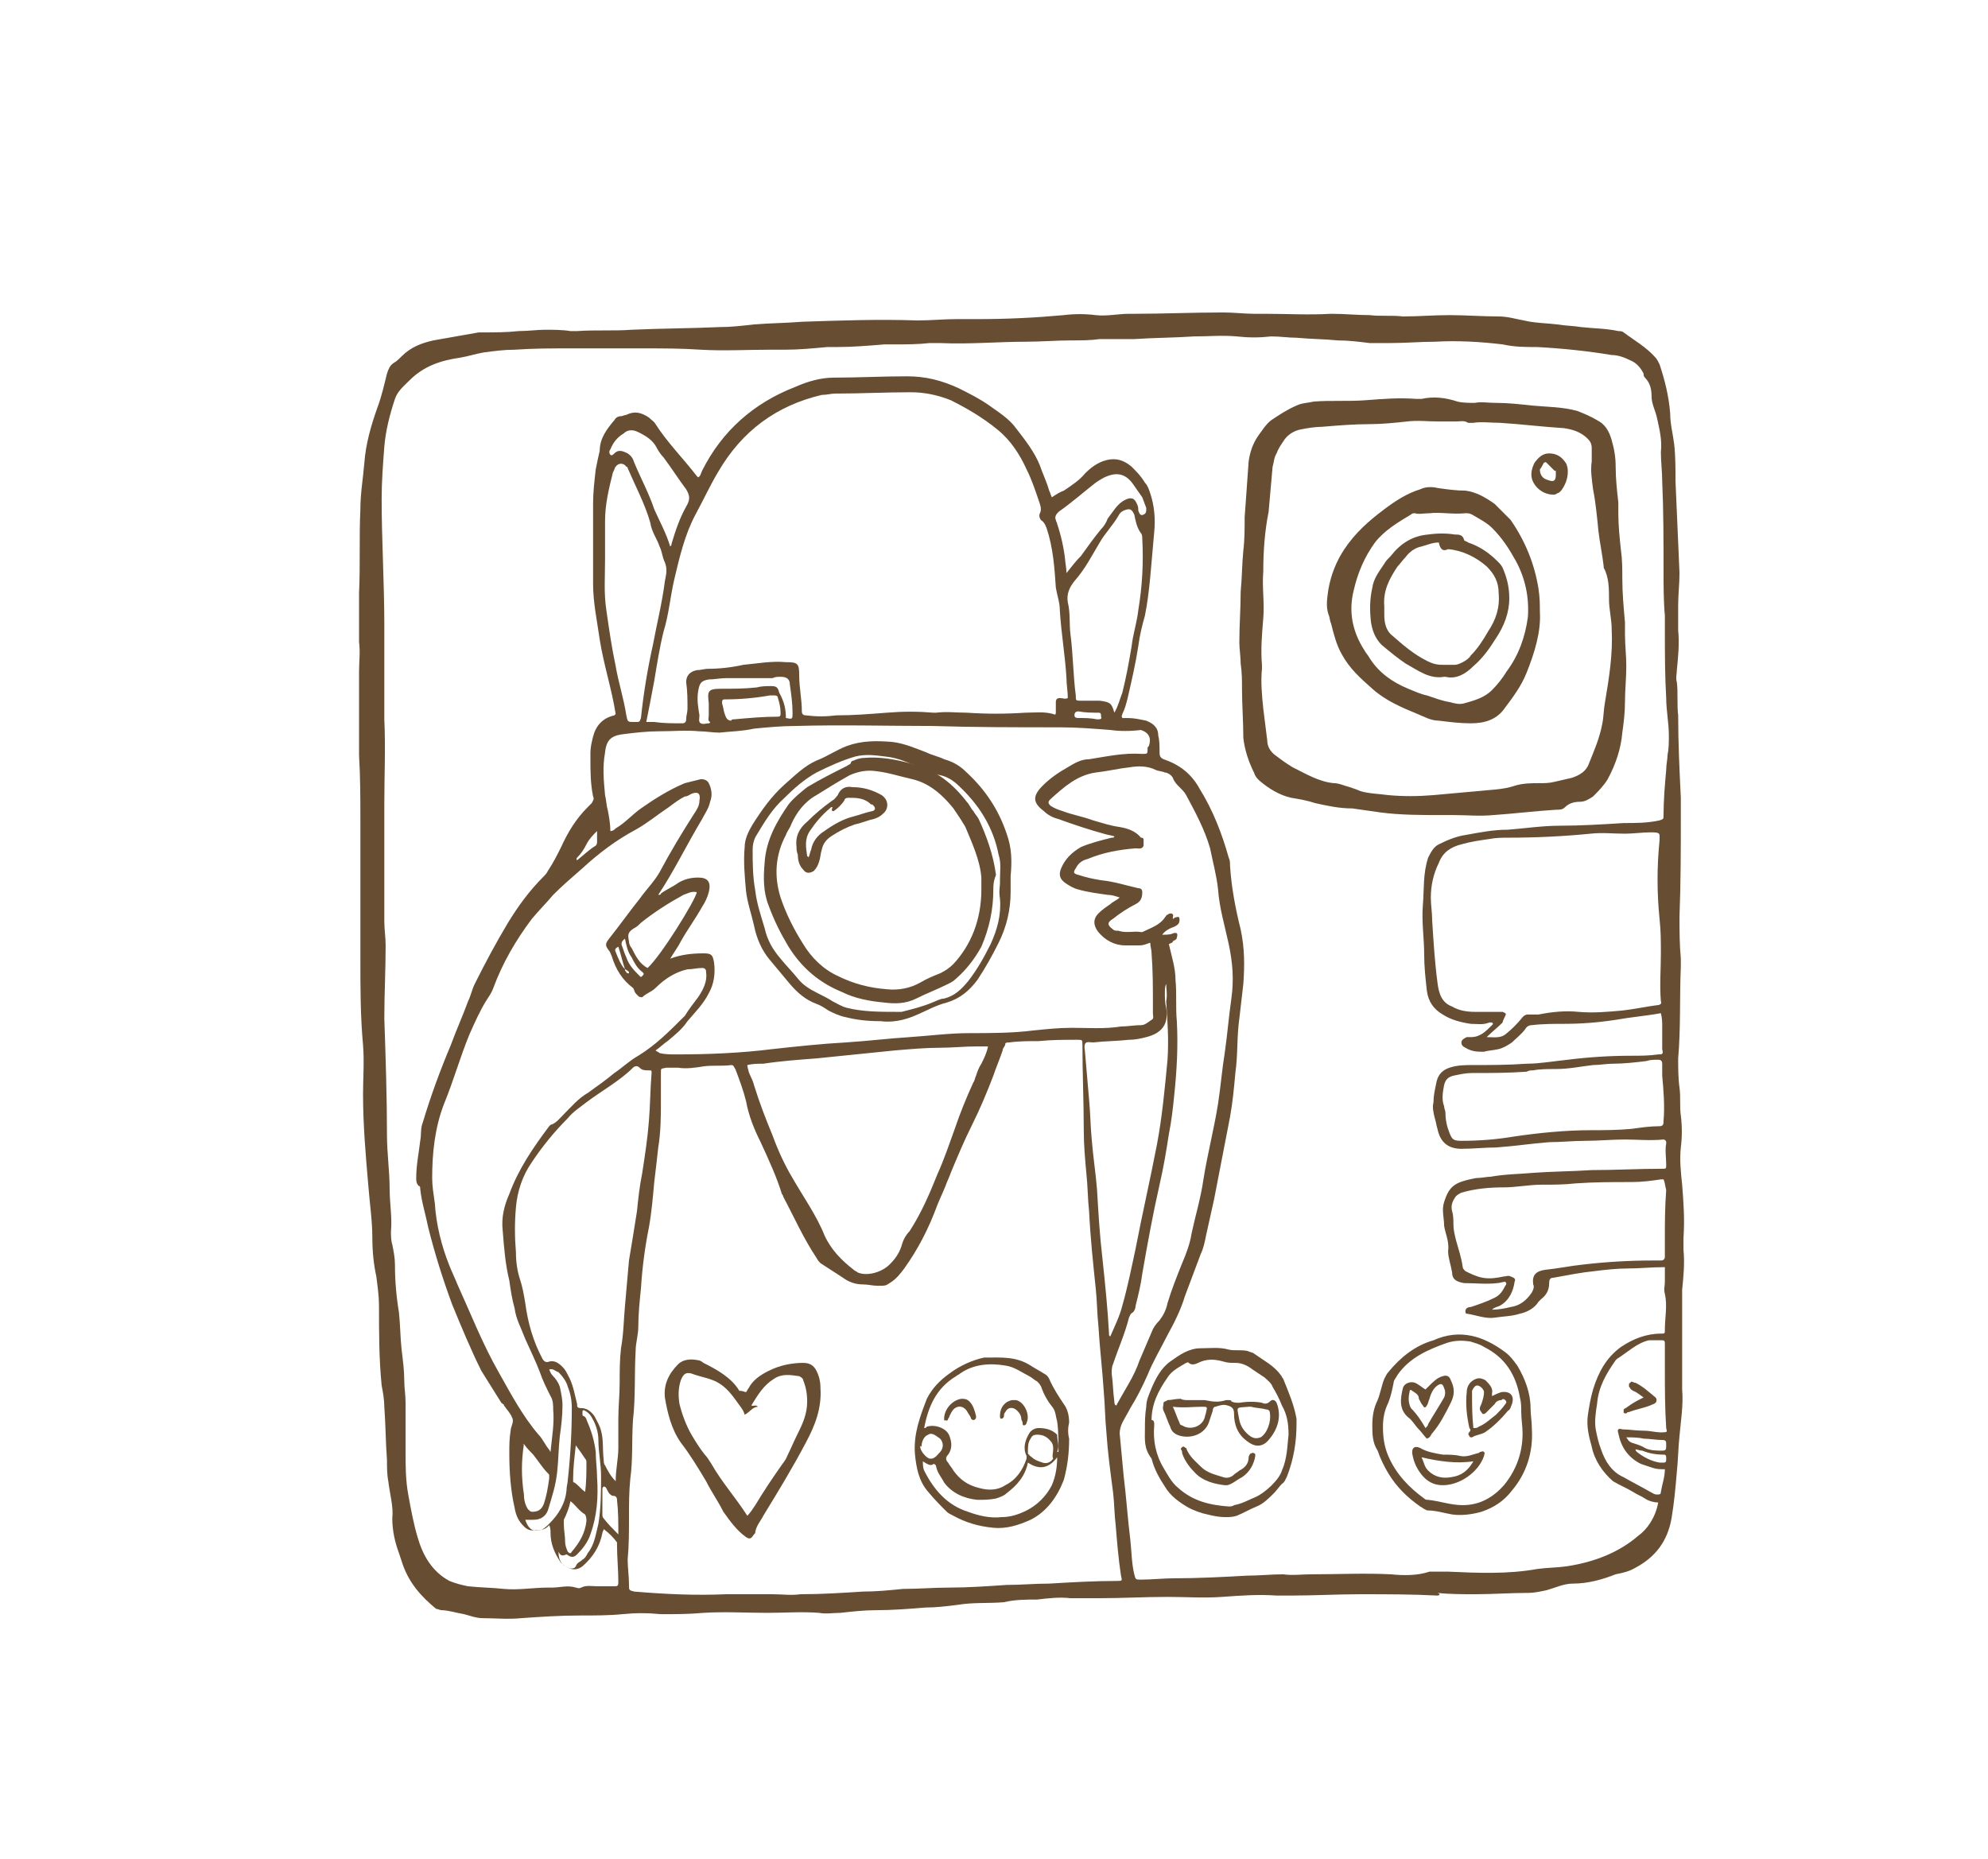 <svg xmlns="http://www.w3.org/2000/svg" xmlns:xlink="http://www.w3.org/1999/xlink" id="Ebene_1" x="0px" y="0px" viewBox="0 0 149.5 139.8" xml:space="preserve">
<g>
	<g>
		<path fill="#674D32" d="M108.1,120c-1.9-0.1-3.8-0.1-5.8-0.1c-1.7,0-3.5,0.1-5.2,0.1c-0.4,0-0.7,0-1.1,0c-1.4-0.1-2.7,0-4.1,0.1    c-1.4,0.1-2.7,0-4.1,0c-1.7,0-3.5,0.1-5.2,0.1c-0.7,0-1.4,0-2.1,0c-0.8-0.1-1.7,0-2.5,0.1c-0.8,0-1.7,0-2.5,0.2    c-1.2,0.1-2.3,0-3.5,0.2c-0.8,0.1-1.6,0.2-2.4,0.2c-1.2,0.1-2.5,0.2-3.7,0.2c-0.9,0-1.8,0.1-2.7,0.2c-0.5,0-1.1,0.1-1.6,0    c-1.3-0.1-2.6,0-3.9,0c-1.6,0-3.2-0.1-4.8,0c-1.1,0.1-2.1,0.1-3.2,0.1c-1-0.1-1.9-0.1-2.9,0c-1,0.1-2.1,0.1-3.2,0.1    c-1.5,0-3,0.1-4.4,0.2c-1,0.1-2,0-2.9,0c-0.5,0-1-0.2-1.4-0.3c-0.6-0.1-1.2-0.3-1.7-0.3c-0.1,0-0.3-0.1-0.4-0.1    c-1.1-0.9-2-1.9-2.5-3.3c-0.1-0.3-0.2-0.6-0.3-0.9c-0.3-0.8-0.5-1.7-0.5-2.6c0.1-0.9-0.2-1.9-0.3-2.8c-0.1-0.5-0.1-1.1-0.1-1.6    c-0.1-1.3-0.1-2.7-0.2-4c0-0.5-0.1-1.1-0.2-1.6c-0.2-2-0.2-4-0.2-6c0-0.7-0.1-1.4-0.2-2.2c-0.2-0.9-0.3-1.9-0.3-2.9    c0-1.3-0.2-2.6-0.3-3.9c-0.2-2.3-0.4-4.6-0.4-6.9c0-1.2,0.1-2.5,0-3.7c-0.2-2.2-0.2-4.3-0.2-6.5c0-3.4,0-6.8,0-10.3    c0-1.7,0-3.3-0.1-5c0-0.9,0-1.8,0-2.7c0-0.9,0-1.9,0-2.8c0-0.3,0-0.5,0-0.8c0-0.7,0.1-1.5,0-2.2c0-0.4,0-0.9,0-1.3    c0-0.8,0-1.6,0-2.4c0.1-2.1,0-4.2,0.1-6.3c0-1.2,0.2-2.3,0.3-3.5c0.1-1.4,0.5-2.8,1-4.2c0.3-0.8,0.5-1.7,0.7-2.5    c0.1-0.3,0.2-0.6,0.5-0.8c0.2-0.1,0.4-0.3,0.6-0.5c0.7-0.7,1.5-1,2.4-1.2c1.1-0.2,2.3-0.4,3.4-0.6c0.1,0,0.2,0,0.3,0    c0.9,0,1.8,0,2.7-0.1c0.7,0,1.4-0.1,2-0.1c0.6,0,1.3,0,1.9,0.1c0.2,0,0.4,0,0.5,0c1.4-0.1,2.8,0,4.1-0.1c2.2-0.1,4.4-0.1,6.6-0.2    c0.9,0,1.7-0.1,2.6-0.2c1.2-0.1,2.4-0.1,3.6-0.2c2.9-0.1,5.8-0.2,8.7-0.1c1,0,2-0.1,2.9-0.1c0.5,0,1,0,1.6,0    c2.2,0,4.3-0.1,6.5-0.3c0.8-0.1,1.6-0.1,2.4,0c0.8,0.1,1.7-0.1,2.5-0.1c0.1,0,0.3,0,0.4,0c2.2,0,4.4-0.1,6.7-0.1    c0.8,0,1.6,0.1,2.3,0.1c0.3,0,0.6,0,0.8,0c1.7,0,3.3,0.1,5,0c1,0,2,0.1,2.9,0.1c0.8,0.1,1.7,0,2.5,0.1c1.2,0,2.3-0.1,3.5-0.1    c1.2,0,2.5,0.1,3.7,0.1c0.7,0,1.3,0.2,1.9,0.3c0.8,0.2,1.7,0.2,2.5,0.3c0.6,0.1,1.2,0.1,1.8,0.2c0.9,0.1,1.9,0.1,2.8,0.3    c0.1,0,0.3,0,0.4,0.1c0.8,0.6,1.7,1.1,2.4,1.9c0.1,0.1,0.2,0.3,0.3,0.5c0.4,1.2,0.7,2.4,0.8,3.7c0,0.8,0.2,1.5,0.3,2.3    c0.1,0.9,0.1,1.9,0.1,2.8c0.1,2.3,0.2,4.6,0.3,6.9c0,0.8-0.1,1.6-0.1,2.4c0,0.6,0,1.3,0,1.9c0.1,1,0,2-0.1,3c0,0.3-0.1,0.6,0,0.9    c0.1,0.8,0,1.7,0.1,2.5c0,2.1,0.1,4.1,0.2,6.2c0,0.4,0,0.8,0,1.2c0,2.6,0,5.2-0.1,7.7c0,1.1,0,2.1,0.1,3.2c0,0.2,0,0.4,0,0.6    c-0.1,2.3,0,4.6-0.2,6.9c0,0.7,0,1.5,0.1,2.2c0.1,0.7,0,1.4,0.1,2.1c0.1,0.8,0.1,1.6,0,2.4c-0.1,0.9,0,1.9,0.1,2.8    c0.1,1.3,0.2,2.6,0.1,4c0,0.3,0,0.6,0,0.9c0.1,1,0,2-0.1,3c0,0.3,0,0.5,0,0.8c0,1.5,0,3.1,0,4.6c0,0.7,0,1.4,0,2.1    c0.1,1.2-0.1,2.3-0.2,3.5c-0.1,0.9-0.1,1.8-0.2,2.7c-0.1,1.2-0.2,2.3-0.4,3.5c-0.3,1.7-1.2,2.9-2.7,3.7c-0.5,0.3-1,0.4-1.5,0.5    c-1,0.4-2.1,0.7-3.2,0.7c-0.7,0-1.3,0.3-2,0.5c-0.5,0.1-0.9,0.2-1.4,0.2c-1.3,0-2.6,0.1-4,0.1c-0.9,0-1.9,0-2.8-0.1    C108.4,119.9,108.2,120,108.1,120z M47,72.9c0,0.1,0,0.1,0.1,0.2c0,0.1,0.1,0.1,0.2,0.1c0-0.1,0-0.1-0.1-0.2    C47.1,73,47.1,72.9,47,72.9c-0.2-0.6-0.3-1.1-0.5-1.7c-0.2,0.1-0.3,0.2-0.2,0.4C46.5,72.1,46.7,72.6,47,72.9z M124.7,113    c-0.3,0-0.7-0.1-1-0.3c-0.3-0.2-0.6-0.3-0.9-0.5c-0.5-0.3-1-0.5-1.5-0.8c-0.8-0.7-1.4-1.6-1.6-2.6c-0.2-0.7-0.4-1.5-0.3-2.3    c0.1-0.7,0.2-1.3,0.4-2c0.4-1.3,1-2.4,2.1-3.2c0.9-0.6,1.9-1,3-1c0.3,0,0.3,0,0.3-0.3c0-0.9,0.2-1.8,0-2.7c-0.1-0.3,0-0.6,0-0.9    c0-0.4,0-0.7,0-1.1c-1,0-1.9,0.1-2.8,0.1c-0.8,0-1.7,0.1-2.5,0.2c-1,0.1-2,0.3-3.1,0.5c-0.2,0-0.3,0.1-0.3,0.4    c0,0.5-0.2,0.9-0.6,1.2c-0.1,0.1-0.1,0.1-0.2,0.2c-0.3,0.5-0.9,0.8-1.4,0.9c-0.6,0.2-1.3,0.2-1.9,0.3c-0.7,0.1-1.4-0.2-2.1-0.3    c-0.1,0-0.1-0.1-0.1-0.2c0-0.2,0.2-0.3,0.4-0.3c0.6-0.2,1.2-0.4,1.8-0.7c0.4-0.2,0.6-0.5,0.8-0.9c0.1-0.1,0.1-0.2,0-0.3    c-0.2,0-0.4,0.1-0.6,0.1c-0.8,0.1-1.7,0-2.5,0c-0.6-0.1-0.9-0.3-0.9-0.8c-0.1-0.6-0.3-1.1-0.3-1.6c0.1-0.7-0.2-1.3-0.3-1.9    c0-0.6-0.2-1.2,0-1.8s0.4-1.1,1-1.4c0.4-0.2,0.9-0.3,1.4-0.4c0.4,0,0.8-0.1,1.1-0.1c1.1-0.2,2.2-0.2,3.3-0.3    c1.4-0.1,2.8-0.1,4.3-0.2c1.8,0,3.5-0.1,5.3-0.1c0.3,0,0.3,0,0.3-0.3c0-0.5-0.1-1.1,0-1.6c0,0,0-0.1,0-0.1c0-0.1-0.1-0.2-0.2-0.2    c-1,0.1-2,0-2.9,0c-1,0-2,0.1-3,0.1c-0.9,0-1.8,0.1-2.7,0.1c-1.3,0.1-2.6,0.3-4,0.4c-0.9,0-1.7,0.1-2.6,0.1c-1,0-1.6-0.5-1.8-1.5    c-0.1-0.3-0.1-0.5-0.2-0.8c-0.1-0.4-0.2-0.8-0.1-1.2c0-0.5,0.1-0.9,0.2-1.4c0.1-0.6,0.4-1,1-1.2c0.6-0.2,1.2-0.2,1.8-0.2    c1.3,0,2.6,0,4-0.1c1,0,2.1-0.2,3.1-0.3c1.6-0.2,3.2-0.3,4.8-0.3c0.7,0,1.3,0,2-0.1c0.3,0,0.4,0,0.3-0.4c0-0.6,0-1.1,0-1.7    c0-0.3,0-0.6-0.1-1c-1.1,0.2-2.3,0.3-3.4,0.5c-1.3,0.2-2.6,0.3-3.8,0.3c-0.8,0-1.7,0-2.5,0.1c-0.2,0-0.4,0.1-0.5,0.3    c-0.3,0.4-0.7,0.7-1,1c-0.3,0.2-0.6,0.4-1,0.5c-0.4,0.1-0.8,0.1-1.1,0.2c-0.5,0-0.9,0-1.4-0.3c-0.2-0.1-0.3-0.2-0.3-0.4    c0-0.2,0.2-0.3,0.4-0.4c0.1,0,0.2,0,0.3,0c0.7,0,1.1-0.4,1.6-0.9c0.1-0.1,0.1-0.1,0-0.2c0,0,0,0-0.1,0c0,0-0.1,0-0.1,0    c-0.5,0.2-0.9,0.1-1.4,0.1c-0.7-0.1-1.5-0.3-2.1-0.7c-0.7-0.4-1.1-1-1.2-1.8c-0.1-0.9-0.2-1.8-0.2-2.7c0-1.2-0.2-2.5-0.1-3.7    c0.1-1.2,0-2.4,0.4-3.6c0.2-0.4,0.4-0.8,0.8-1c0.6-0.3,1.3-0.6,2-0.7c1.1-0.2,2.1-0.4,3.2-0.4c1.3-0.1,2.6-0.3,3.9-0.3    c1.6,0,3.2-0.1,4.8-0.2c0.9,0,1.8,0,2.7-0.2c0.3-0.1,0.3-0.1,0.3-0.4c0-1.1,0.1-2.3,0.2-3.4c0-0.4,0.1-0.8,0.1-1.1    c0.1-0.5,0.1-1,0.1-1.5c0-0.9-0.2-1.9-0.2-2.8c-0.1-1.7-0.1-3.4-0.1-5.2c0-0.3,0-0.7,0-1c-0.1-1.1-0.1-2.3-0.1-3.4    c0-2.2,0-4.5-0.1-6.7c0-0.7-0.1-1.5-0.1-2.2c0.1-0.9-0.1-1.7-0.3-2.6c-0.1-0.5-0.4-1-0.4-1.6c0-0.5-0.1-1-0.5-1.4    c-0.1-0.1-0.1-0.2-0.1-0.3c-0.2-0.4-0.5-0.8-1-1c-0.4-0.2-0.9-0.4-1.4-0.4c-1.8-0.3-3.7-0.5-5.6-0.6c-0.9,0-1.7,0-2.6-0.2    c-1.7-0.2-3.4-0.3-5.1-0.2c-1.1,0-2.2,0.1-3.4,0.1c-0.5,0-1,0-1.5,0c-0.8-0.1-1.6-0.2-2.4-0.2c-1-0.1-2-0.1-3.1-0.2    c-0.6,0-1.2-0.1-1.9-0.1c-0.9,0.1-1.7,0.1-2.6,0c-1.1-0.1-2.1,0-3.2,0c-1.5,0.1-3,0.1-4.5,0.2c-0.9,0-1.7,0-2.6,0    c-0.7,0.1-1.4,0.1-2.1,0.1c-1.2,0-2.3,0.1-3.5,0.1c-2.1,0-4.2,0.2-6.4,0.1c-0.3,0-0.6,0-0.8,0c-0.9,0.1-1.7,0.1-2.6,0.1    c-0.3,0-0.6,0-0.8,0c-1.2,0.1-2.4,0.2-3.6,0.2c-0.2,0-0.5,0-0.7,0c-1.1,0.1-2.1,0.2-3.2,0.2c-0.4,0-0.7,0-1.1,0    c-1.7,0-3.5,0.1-5.2,0c-1.4-0.1-2.9-0.1-4.3-0.1c-1.8,0-3.7,0-5.5,0c-1.4,0-2.8,0-4.2,0.1c-0.8,0-1.5,0.1-2.3,0.2    c-0.6,0.1-1.2,0.3-1.8,0.4c-1.4,0.2-2.7,0.6-3.8,1.7c-0.4,0.4-0.9,0.8-1.1,1.4c-0.4,1.2-0.7,2.4-0.8,3.6c-0.1,1.3-0.2,2.6-0.2,3.9    c0,3.2,0.2,6.3,0.2,9.5c0,2.4,0,4.7,0,7.1c0.1,2.1,0,4.3,0,6.4c0,1.5,0,3,0,4.5c0,0.8,0,1.6,0,2.4c0,0.6,0,1.2,0,1.9    c0,0.6,0.1,1.2,0.1,1.8c0,1.8-0.1,3.7-0.1,5.5c0.1,2.9,0.2,5.9,0.2,8.8c0,1.3,0.2,2.7,0.2,4c0,1.1,0.2,2.2,0.1,3.2    c0,0.3,0,0.7,0.1,1c0.1,0.5,0.2,1,0.2,1.5c0,1.2,0.1,2.4,0.3,3.6c0.1,0.9,0.1,1.9,0.2,2.8c0.1,0.8,0.2,1.6,0.2,2.3    c0,0.6,0.1,1.1,0.1,1.7c0,0.1,0,0.3,0,0.4c0,1.1,0,2.2,0,3.3c0,1.1,0,2.1,0.2,3.2c0.2,1.1,0.4,2.2,0.7,3.2    c0.4,1.4,1.1,2.6,2.4,3.3c0.5,0.2,0.9,0.3,1.4,0.4c0.9,0.1,1.8,0.1,2.7,0.2c1.1,0.1,2.2-0.1,3.3-0.1c0.1,0,0.2,0,0.3,0    c0.6,0,1.2-0.2,1.8,0c0.1,0,0.2,0.1,0.4,0c0.4-0.2,0.8-0.1,1.2-0.1c0.4,0,0.9,0,1.3,0c0.2,0,0.3,0,0.3-0.3c0-0.9-0.1-1.9-0.1-2.8    c0-0.1,0-0.2,0-0.2c-0.3-0.4-0.6-0.7-1-1c0,0.1-0.1,0.2-0.1,0.3c-0.2,1-0.7,1.8-1.5,2.5c-0.4,0.3-0.8,0.3-1.3,0    c-0.1-0.1-0.3-0.2-0.4-0.4c-0.4-0.6-0.7-1.3-0.7-2.1c0-0.2,0-0.4-0.1-0.6c-0.3,0.4-0.8,0.4-1.2,0.4c-0.3,0-0.5-0.1-0.7-0.3    c-0.4-0.4-0.6-0.8-0.7-1.4c-0.3-1.3-0.4-2.7-0.4-4.1c0-0.6,0-1.1,0.1-1.7c0-0.3,0.3-0.7,0.1-1c-0.1-0.3-0.4-0.6-0.6-0.9    c0-0.1-0.1-0.1-0.2-0.2c-0.5-0.8-1-1.6-1.5-2.4c-0.8-1.6-1.5-3.3-2.2-5c-0.7-1.9-1.3-3.8-1.8-5.8c-0.2-1-0.5-1.9-0.6-2.9    c0-0.1,0-0.2-0.1-0.2c-0.2-0.2-0.2-0.4-0.2-0.6c0-1,0.2-1.9,0.3-2.8c0.1-0.5,0-0.9,0.2-1.4c0.6-2,1.3-3.9,2.1-5.8    c0.4-1.1,0.9-2.2,1.3-3.3c0.2-0.4,0.3-0.9,0.5-1.3c0.8-1.6,1.6-3.1,2.5-4.6c0.8-1.3,1.6-2.4,2.7-3.5c0.1-0.1,0.2-0.2,0.3-0.4    c0.4-0.6,0.7-1.2,1-1.8c0.5-1.1,1.1-2.1,2-3c0.1-0.1,0.2-0.2,0.3-0.3c0.1-0.2,0.2-0.3,0.1-0.5c-0.2-1-0.2-1.9-0.2-2.9    c0-0.1,0-0.3,0-0.4c0-0.4,0.1-0.8,0.2-1.2c0.2-0.8,0.7-1.4,1.6-1.6c0,0,0,0,0.1-0.1c-0.3-1.9-0.9-3.7-1.2-5.6    c-0.2-1.4-0.5-2.8-0.5-4.2c0-2,0-4,0-6c0-0.9,0.1-1.7,0.2-2.6c0.1-0.5,0.2-1,0.3-1.4c0-0.9,0.5-1.6,1.1-2.3    c0.1-0.2,0.3-0.3,0.5-0.3c0.1,0,0.3-0.1,0.4-0.1c0.6-0.3,1.1-0.2,1.7,0.2c0.2,0.2,0.4,0.3,0.5,0.5c0.9,1.4,2.1,2.6,3.1,3.9    c0,0,0.1,0.1,0.1,0.1c0.2-0.1,0.2-0.3,0.3-0.5c1.5-3,3.9-5.1,7-6.3c0.9-0.4,1.9-0.7,2.9-0.7c1.8,0,3.7-0.1,5.5-0.1    c1.4,0,2.6,0.3,3.9,0.9c0.8,0.4,1.6,0.8,2.3,1.3c0.7,0.5,1.5,1,2,1.7c0.7,0.9,1.4,1.8,1.8,2.8c0.2,0.6,0.5,1.2,0.7,1.9    c0.1,0.2,0.1,0.3,0.2,0.5c0.3-0.2,0.6-0.4,0.9-0.5c0.6-0.4,1.2-0.8,1.6-1.3c0.4-0.4,0.8-0.7,1.3-0.9c0.8-0.3,1.5-0.2,2.2,0.4    c0.4,0.4,0.7,0.7,1,1.2c0.2,0.2,0.3,0.5,0.4,0.8c0.3,0.9,0.4,1.9,0.3,2.9c-0.1,1.1-0.2,2.3-0.3,3.4c-0.1,1-0.2,1.9-0.4,2.9    c-0.2,0.7-0.4,1.5-0.5,2.3c-0.2,1.3-0.5,2.6-0.8,3.9c-0.1,0.4-0.2,0.8-0.4,1.2c0,0.1-0.1,0.1,0,0.3c0.1,0,0.2,0,0.4,0    c0.5,0,0.9,0.1,1.4,0.2c0.5,0.2,0.9,0.5,0.9,1.1c0.1,0.4,0.1,0.8,0.1,1.3c0,0.3,0.1,0.4,0.3,0.5c1.2,0.4,2.1,1.1,2.7,2.2    c1,1.6,1.7,3.4,2.2,5.2c0.1,0.2,0.1,0.4,0.1,0.6c0.1,1.6,0.4,3.2,0.8,4.8c0.3,1.4,0.3,2.7,0.2,4.1c-0.1,0.9-0.2,1.7-0.3,2.6    c-0.2,1.4-0.1,2.7-0.3,4.1c-0.1,1.1-0.2,2.2-0.4,3.3c-0.4,2.1-0.8,4.1-1.2,6.2c-0.2,0.9-0.4,1.8-0.6,2.7c-0.1,0.5-0.2,1-0.4,1.4    c-0.4,1.1-0.8,2.1-1.2,3.2c-0.3,1-0.8,2-1.3,2.9c-0.5,1-1.1,2-1.5,3c-0.4,0.9-0.8,1.7-1.3,2.5c-0.2,0.4-0.4,0.7-0.6,1.1    c-0.1,0.2-0.2,0.5-0.2,0.8c0.1,1.1,0.2,2.1,0.3,3.2c0.2,1.6,0.3,3.2,0.5,4.8c0.1,0.9,0.1,1.8,0.3,2.6c0.1,0.4,0.1,0.4,0.5,0.4    c0.8,0,1.7-0.1,2.5-0.1c1.8,0,3.7-0.1,5.5-0.2c0.9,0,1.8-0.1,2.7-0.1c0.7,0.1,1.4,0,2.1,0c2,0,4-0.1,6,0c1,0.1,2,0.1,2.9-0.2    c0.1,0,0.2,0,0.3,0c0.4,0,0.7,0,1.1,0c2.2,0.1,4.5,0.2,6.7-0.2c0.7-0.1,1.5-0.1,2.2-0.2c2-0.3,3.9-1,5.4-2.3    C123.9,115,124.5,114.1,124.7,113z M54.6,119.9c0.4,0,0.7,0,1.1,0c0.8,0,1.6,0,2.4,0c0.7,0,1.4,0.1,2.1,0c1.6,0,3.1-0.1,4.7-0.2    c1,0,2-0.1,3-0.2c1.2,0,2.3-0.1,3.5-0.1c1.4,0,2.8-0.1,4.3-0.2c1.1,0,2.1-0.1,3.2-0.1c1.7-0.1,3.4-0.2,5.1-0.2    c0.4,0,0.4,0,0.3-0.4c-0.2-1.3-0.3-2.6-0.4-3.8c-0.1-0.8-0.1-1.7-0.2-2.5c-0.2-1.5-0.4-3-0.5-4.5c-0.1-1-0.1-2-0.2-3.1    c-0.1-1.6-0.3-3.2-0.4-4.9c-0.1-0.9-0.1-1.9-0.2-2.8c-0.2-1.9-0.4-3.8-0.5-5.8c-0.1-0.9-0.1-1.9-0.2-2.8c-0.1-1.1-0.2-2.2-0.2-3.3    c0-2.1-0.1-4.3-0.1-6.4c0-0.4,0-0.4-0.4-0.4c-1,0-1.9,0-2.9,0.1c-0.7,0-1.5,0-2.2,0.1c-0.1,0-0.3,0-0.3,0.1c0,0.2-0.2,0.3-0.2,0.5    c-0.2,0.6-0.5,1.3-0.7,1.9c-0.5,1.3-1,2.5-1.6,3.7c-0.6,1.2-1.1,2.4-1.6,3.6c-0.1,0.3-0.3,0.7-0.4,1c-0.2,0.5-0.4,0.9-0.6,1.4    C69.8,92.5,69,94,68,95.4c-0.3,0.4-0.6,0.8-1.1,1.1c-0.3,0.2-0.3,0.2-0.9,0.2c-0.4,0-0.7-0.1-1.1-0.1c-0.6,0-1.1-0.2-1.5-0.5    c-0.6-0.4-1.1-0.7-1.7-1.1c-0.1-0.1-0.2-0.2-0.3-0.4c-1-1.5-1.7-3.1-2.5-4.6c0-0.1-0.1-0.2-0.1-0.2c-0.4-1.3-1-2.6-1.6-3.9    c-0.5-1-0.9-2-1.1-3.1c-0.2-0.8-0.5-1.6-0.8-2.4c-0.1-0.1-0.1-0.3-0.3-0.3c-0.7,0.1-1.4,0-2.1,0.1c-0.6,0.1-1.3,0.2-1.9,0.1    c-0.3,0-0.6,0-0.9,0c-0.4,0.1-0.4,0-0.4,0.4c0,0.7,0,1.4,0,2c0,1.2,0,2.4-0.2,3.6c-0.1,0.9-0.2,1.8-0.3,2.6    c-0.1,1.1-0.2,2.3-0.4,3.4c-0.3,1.5-0.5,3-0.6,4.6c-0.1,1-0.2,1.9-0.2,2.9c0,0.6-0.2,1.2-0.2,1.8c-0.1,1.7,0,3.5-0.2,5.2    c-0.1,1.5,0,3-0.2,4.4c-0.1,1-0.1,1.9-0.1,2.9c0,1.1,0,2.1-0.1,3.2c0,0.6,0.1,1.2,0.1,1.9c0,0.4,0,0.4,0.4,0.5    C50.1,119.9,52.3,120,54.6,119.9z M48.6,54.3c0.2,0,0.4,0,0.6,0c0.7,0.1,1.4,0.1,2.1,0.1c0.2,0,0.3-0.1,0.3-0.3    c0-0.3,0.1-0.5,0.1-0.8c0-0.7,0-1.3-0.1-2c0-0.5,0.3-0.8,0.8-0.9c0.3,0,0.6-0.1,0.8-0.1c0.9,0,1.8-0.1,2.7-0.3    c1.1-0.1,2.1-0.3,3.2-0.2c0.9,0,1,0.1,1,1c0,0.9,0.2,1.8,0.2,2.7c0,0.2,0.1,0.3,0.3,0.3c0.8,0.1,1.5,0.1,2.3,0    c1.3,0,2.5-0.1,3.8-0.2c1.2-0.1,2.3-0.1,3.5,0c0.1,0,0.1,0,0.2,0c0.8-0.1,1.5,0,2.3,0c1.5,0.1,2.9,0.1,4.4,0    c0.7,0,1.4-0.1,2.1,0.1c0.2,0.1,0.2,0,0.2-0.2c0-0.2,0-0.5,0-0.7c0-0.2,0.1-0.3,0.3-0.3c0.2,0,0.4,0.1,0.6,0c0-0.5-0.1-1-0.1-1.5    c-0.1-1.7-0.4-3.4-0.5-5.1c0-0.6-0.2-1.1-0.3-1.7c-0.1-1.5-0.2-3-0.7-4.5c-0.1-0.2-0.1-0.3-0.3-0.5c-0.2-0.1-0.3-0.4-0.2-0.6    c0.1-0.2,0.1-0.4,0-0.7c-0.3-0.9-0.6-1.8-1-2.6c-0.5-1.1-1.2-2.2-2.2-3c-1.1-0.9-2.3-1.6-3.5-2.2c-1-0.4-2-0.6-3-0.6    c-1.9,0-3.8,0.1-5.7,0.1c-0.3,0-0.6,0.1-1,0.1c-3.4,0.8-6,2.7-7.8,5.8c-0.6,1-1.1,2.1-1.7,3.2c-0.8,1.5-1.2,3.2-1.6,4.9    c-0.3,1.3-0.4,2.6-0.8,3.9c-0.3,1.2-0.5,2.5-0.7,3.7C49,52.3,48.8,53.3,48.6,54.3z M49.5,67.3c0.1,0,0.2,0,0.2-0.1    c0.4-0.3,0.9-0.5,1.3-0.8c0.5-0.3,1-0.4,1.5-0.4c0.7,0,1,0.3,0.8,1.1c-0.1,0.4-0.3,0.8-0.5,1.1c-0.5,0.9-1.1,1.7-1.6,2.6    c-0.2,0.4-0.5,0.8-0.8,1.3c0.8-0.3,1.6-0.4,2.5-0.4c0.6,0,0.7,0.1,0.8,0.7c0.1,0.8,0,1.6-0.4,2.3c-0.4,0.8-1,1.4-1.6,2.1    c-0.4,0.6-0.9,1-1.5,1.5c-0.3,0.2-0.6,0.5-0.9,0.7c0.1,0.1,0.2,0.1,0.3,0.2c0.4,0.1,0.8,0.1,1.3,0.1c2.4,0,4.8-0.1,7.2-0.4    c1.8-0.2,3.7-0.4,5.5-0.5c1.6-0.1,3.2-0.3,4.8-0.4c1.5-0.1,3-0.3,4.5-0.3c1.6,0,3.2,0,4.8-0.2c1-0.1,1.9-0.2,2.9-0.2    c1.2,0,2.5,0.1,3.7-0.1c0.5,0,1-0.1,1.5-0.1c0.3,0,0.5-0.2,0.8-0.4c0.2-0.1,0.1-0.3,0.1-0.5c0-0.2,0-0.4,0-0.7    c0-1.3,0-2.5-0.1-3.8c0-0.3-0.1-0.5-0.1-0.8c-0.3,0.1-0.5,0.2-0.8,0.2c-0.4,0-0.7,0-1.1,0c-0.8,0-1.5-0.4-2-1    c-0.4-0.5-0.4-1,0-1.4c0.3-0.3,0.6-0.5,0.9-0.7c0.2-0.2,0.5-0.3,0.7-0.5c-0.3-0.1-0.6-0.2-0.9-0.2c-0.7-0.1-1.5-0.2-2.2-0.4    c-0.4-0.1-0.7-0.3-1-0.5c-0.4-0.3-0.5-0.6-0.3-1.1c0.3-0.7,0.8-1.2,1.5-1.6c0.7-0.3,1.5-0.5,2.3-0.7c0.1,0,0.2,0,0.2-0.1    c-0.3-0.1-0.5-0.1-0.8-0.2c-1.1-0.3-2.3-0.7-3.4-1.1c-0.4-0.1-0.8-0.3-1.1-0.6c-0.8-0.6-0.9-1.1-0.1-1.9c0.6-0.6,1.2-1,1.9-1.4    c0.5-0.3,1-0.6,1.6-0.6c1.3-0.2,2.6-0.5,4-0.4c0.4,0,0.4,0,0.4-0.4c0-0.1,0-0.1,0.1-0.2c0.2-0.6,0-1-0.6-1.2    C85,55,84.2,55,83.5,54.9c-1.3-0.1-2.5-0.2-3.8-0.2c-3.2,0-6.4,0-9.6-0.1c-3.4,0-6.8-0.1-10.3,0c-1,0-2.1,0.1-3.1,0.2    C55.8,55,55,55,54.1,55.1c-0.5,0-1-0.1-1.5-0.1c-1-0.1-2,0-3.1,0c-0.8,0-1.7,0.1-2.5,0.2c-1,0.1-1.4,0.4-1.5,1.4    c-0.2,1.1-0.1,2.1,0,3.2c0.1,0.4,0.1,0.8,0.2,1.1c0.1,0.5,0.2,1.1,0.2,1.6c0.2,0,0.3-0.1,0.4-0.2c0.7-0.4,1.2-1,1.9-1.5    c1-0.7,2.1-1.4,3.3-1.9c0.4-0.1,0.8-0.2,1.2-0.3c0.3,0,0.5,0.1,0.6,0.3c0.2,0.4,0.3,0.9,0.1,1.4c-0.1,0.5-0.4,0.9-0.6,1.3    C51.6,63.6,50.7,65.5,49.5,67.3z M41.4,109.2L41.4,109.2c0.1-1.1,0.3-2.1,0.2-3.2c0-0.3,0-0.7-0.2-1c-0.3-0.6-0.6-1.2-0.8-1.8    c-0.3-0.8-0.7-1.6-1.1-2.5c-0.3-0.8-0.7-1.5-0.8-2.3c-0.2-0.7-0.3-1.4-0.4-2.1c-0.3-1.2-0.4-2.5-0.5-3.8c-0.1-0.9,0.1-1.8,0.5-2.7    c0.7-1.9,1.8-3.5,3-5.1c0,0,0.1-0.1,0.1-0.1c0.4-0.1,0.7-0.5,1-0.8c0.6-0.6,1.1-1.2,1.8-1.6c0.7-0.5,1.4-1,2-1.5    c0.6-0.4,1.1-0.9,1.8-1.3c1.3-0.8,2.3-1.8,3.4-2.9c0,0,0.1-0.1,0.1-0.1c0.3-0.5,0.7-1,1-1.4c0.4-0.6,0.7-1.2,0.6-1.9    c0-0.2-0.1-0.3-0.3-0.3c-0.4,0-0.7,0.1-1.1,0.1c-0.9,0.2-1.7,0.7-2.4,1.4c-0.3,0.3-0.7,0.4-1,0.7C48,75,48,74.9,47.8,74.7    c-0.1-0.1-0.1-0.3-0.2-0.4c-0.8-0.6-1.3-1.4-1.6-2.4c-0.1-0.2-0.1-0.3-0.2-0.4c-0.3-0.4-0.3-0.5,0-0.9c0.8-1,1.5-2,2.3-3    c0.5-0.7,1.1-1.3,1.5-2c0.8-1.5,1.7-3,2.6-4.4c0.2-0.3,0.4-0.6,0.4-1c0.1-0.5-0.1-0.7-0.6-0.5c-0.2,0.1-0.3,0.2-0.5,0.2    c-0.4,0.2-0.8,0.5-1.2,0.8c-0.9,0.6-1.6,1.2-2.5,1.7c-1.5,0.8-2.8,1.8-4,2.9c-0.8,0.7-1.5,1.3-2.2,2c-0.5,0.6-1.1,1.2-1.6,1.8    c-1.2,1.6-2.2,3.3-2.9,5.2c-0.1,0.3-0.3,0.6-0.5,0.9c-0.5,0.8-0.9,1.7-1.3,2.6c-0.7,1.7-1.2,3.5-1.9,5.2c-0.7,1.8-0.9,3.7-0.9,5.6    c0,0.6,0.1,1.2,0.2,1.9c0.1,1.6,0.5,3.2,1.1,4.7c0.2,0.5,0.4,0.9,0.6,1.4c1,2.2,1.9,4.5,3.1,6.6c0.9,1.6,1.8,3.3,3,4.7    c0.2,0.2,0.3,0.4,0.5,0.7C41.1,108.8,41.3,109,41.4,109.2z M111.8,78c0.5,0,1,0.1,1.4-0.2c0.5-0.4,0.9-0.8,1.3-1.3    c0.1-0.1,0.2-0.2,0.4-0.2c0.3,0,0.5,0,0.8,0c1-0.2,2-0.3,3-0.2c1.1,0.1,2.2,0,3.3-0.1c0.9-0.1,1.8-0.3,2.6-0.4    c0.2,0,0.4-0.1,0.3-0.3c-0.1-1.2,0-2.4,0-3.6c0-0.9,0-1.7-0.1-2.6c-0.2-2-0.2-3.9,0-5.9c0-0.5,0.1-0.6-0.6-0.6c0,0-0.1,0-0.1,0    c-0.6,0-1.3,0.1-1.9,0.1c-0.9,0-1.7-0.1-2.6,0c-2,0.2-4.1,0.3-6.1,0.3c-0.5,0-1,0-1.5,0.1c-0.7,0.1-1.4,0.2-2.1,0.4    c-0.8,0.2-1.4,0.6-1.7,1.4c-0.4,0.8-0.6,1.7-0.6,2.6c0,0.6,0.1,1.1,0.1,1.7c0.1,1.6,0.2,3.2,0.4,4.7c0.1,0.8,0.3,1.5,1.1,1.8    c0.5,0.3,1.1,0.4,1.7,0.4c0.6,0,1.2,0,1.8,0c0.1,0,0.2,0,0.3,0c0.2,0.1,0.3,0.1,0.2,0.3c-0.1,0.2-0.2,0.4-0.2,0.5    C112.6,77.3,112.2,77.6,111.8,78z M87.9,71c0.2,0.9,0.5,1.8,0.5,2.7c0.1,1,0,2.1,0.1,3.1c0.1,1.9,0,3.7-0.2,5.6    c-0.1,1-0.2,1.9-0.4,2.9c-0.2,1.3-0.4,2.5-0.7,3.8c-0.5,2.2-0.9,4.4-1.3,6.7c-0.1,0.8-0.3,1.6-0.5,2.4c0,0.2-0.1,0.4-0.2,0.5    c-0.2,0.1-0.2,0.2-0.3,0.4c-0.3,1.2-0.8,2.3-1.2,3.5c-0.1,0.2-0.1,0.5-0.1,0.7c0.1,0.7,0.1,1.4,0.2,2.1c0,0.1,0,0.2,0.1,0.3    c0.1,0,0.1-0.1,0.1-0.1c0.6-1.1,1.3-2.1,1.7-3.3c0.3-0.7,0.6-1.4,0.9-2.1c0.1-0.3,0.3-0.6,0.6-0.9c0.3-0.4,0.5-0.8,0.6-1.3    c0.3-1,0.7-2,1.1-3c0.3-0.7,0.6-1.5,0.7-2.2c0.3-1.4,0.7-2.7,0.9-4.1c0.3-1.9,0.8-3.8,1.1-5.7c0.2-1.3,0.3-2.6,0.5-3.8    c0.2-1.4,0.3-2.7,0.5-4.1c0.2-1.4,0.1-2.7-0.2-4.1c-0.3-1.4-0.7-2.7-0.8-4.1c-0.1-1-0.4-2.1-0.6-3.1c-0.4-1.4-1.1-2.7-1.8-4    c-0.1-0.2-0.3-0.4-0.5-0.6c-0.2-0.2-0.4-0.4-0.5-0.7c-0.1-0.2-0.4-0.4-0.6-0.4c-0.2-0.1-0.5-0.1-0.7-0.2c-0.6-0.3-1.3-0.3-1.9-0.2    c-0.9,0.1-1.7,0.3-2.6,0.4c-1.4,0.2-2.4,1.1-3.4,2c-0.2,0.2-0.2,0.3,0,0.5c0.3,0.2,0.6,0.3,0.9,0.4c0.8,0.3,1.5,0.4,2.3,0.7    c0.7,0.2,1.3,0.4,2,0.5c0.6,0.1,1.2,0.3,1.6,0.8C86,63,86,63.1,86,63.2c0,0.1,0,0.3,0,0.4c-0.1,0.3-0.4,0.2-0.6,0.2    c-1.2,0.1-2.4,0.3-3.6,0.8c-0.4,0.1-0.7,0.3-0.9,0.7c-0.2,0.3-0.2,0.4,0.2,0.5c0.6,0.2,1.1,0.3,1.7,0.4c1,0.1,1.9,0.4,2.8,0.6    c0.2,0,0.3,0.1,0.3,0.3c0,0.4-0.1,0.7-0.5,0.9c-0.6,0.3-1.2,0.7-1.7,1.1c-0.5,0.3-0.4,0.5,0,0.8c0.1,0.1,0.2,0.1,0.4,0.1    c0.6,0.2,1.2,0,1.7,0.1c0,0,0.1,0,0.1,0c0.6-0.3,1.3-0.5,1.7-1.1c0.1-0.1,0.1-0.2,0.2-0.2c0.1-0.1,0.2-0.1,0.3-0.1    c0.2,0.1,0.1,0.2,0.1,0.3c0,0,0,0,0,0.1c0.1,0,0.1-0.1,0.2-0.1c0.3-0.1,0.3,0,0.3,0.2c0,0.3-0.2,0.4-0.4,0.5    c-0.3,0.1-0.7,0.3-0.9,0.6c0.3,0,0.6,0,0.8-0.1c0.3-0.1,0.4,0,0.3,0.3c0,0.2-0.2,0.2-0.3,0.3C88.2,70.9,88.1,70.9,87.9,71z     M74.3,78.7c-0.3,0-0.6,0-0.9,0c-0.9,0-1.8,0.1-2.7,0.1c-1.1,0-2.2,0.1-3.4,0.2c-2,0.2-3.9,0.4-5.9,0.6c-1.3,0.1-2.7,0.2-4,0.4    c-0.4,0-0.8,0-1.2,0.1c0,0.2,0.1,0.4,0.1,0.5c0.1,0.3,0.3,0.6,0.4,1c0.4,1.3,0.9,2.6,1.4,3.8c0.4,1.1,0.9,2.2,1.5,3.2    c0.8,1.4,1.8,2.8,2.4,4.3c0.5,1.1,1.3,1.9,2.2,2.6c0.1,0.1,0.2,0.1,0.3,0.2c0.7,0.3,1.8,0,2.4-0.6c0.4-0.4,0.7-0.8,0.9-1.4    c0.1-0.4,0.3-0.8,0.6-1.1c0.9-1.4,1.5-2.8,2.1-4.3c0.5-1.1,0.9-2.3,1.3-3.4c0.4-1.2,0.9-2.4,1.4-3.5c0.1-0.1,0.1-0.3,0.2-0.5    c0.1-0.3,0.2-0.6,0.4-0.9C74,79.6,74.2,79.2,74.3,78.7z M46.3,111.4c0-0.9,0.2-1.7,0.2-2.5c0-0.7,0-1.5,0-2.2    c0-0.9,0.1-1.8,0.1-2.7c0-0.9,0-1.7,0.1-2.6c0.2-1.1,0.2-2.1,0.3-3.2c0.1-1.1,0.2-2.2,0.3-3.4c0.2-1.2,0.4-2.4,0.6-3.7    c0.1-1,0.2-1.9,0.4-2.9c0.2-1.3,0.4-2.6,0.5-3.9c0.1-1.2,0.1-2.4,0.2-3.6c0-0.2,0-0.2-0.2-0.2c-0.3,0-0.5,0-0.7-0.2    c-0.2-0.2-0.4-0.1-0.5,0c-1,1-2.3,1.7-3.5,2.6c-0.5,0.4-1,0.7-1.4,1.2c-1,1-1.9,2.1-2.7,3.3c-0.7,1-1.1,2.2-1.2,3.4    c-0.1,1.1-0.1,2.2,0,3.4c0,0.7,0.1,1.4,0.3,2c0.2,0.6,0.3,1.2,0.4,1.8c0.2,1.5,0.6,2.9,1.3,4.2c0.1,0.2,0.3,0.3,0.5,0.2    c0.4-0.1,0.7,0.1,1,0.4c0.2,0.2,0.3,0.4,0.4,0.6c0.4,0.7,0.5,1.4,0.7,2.2c0,0.2,0,0.3,0.3,0.3c0.4,0,0.7,0.2,1,0.6    c0.2,0.4,0.4,0.7,0.5,1.1c0.2,0.7,0.1,1.4,0.2,2.2c0,0.1,0,0.3,0.1,0.4C45.7,110.6,45.9,111,46.3,111.4L46.3,111.4z M125.1,88.7    c-0.1,0-0.1,0-0.2,0c-0.7,0.1-1.4,0.2-2.2,0.2c-1.4,0-2.8,0-4.2,0.1c-0.9,0.1-1.7,0.1-2.6,0.1c-0.9,0-1.9,0.2-2.8,0.2    c-1.1,0-2.2,0.1-3.2,0.4c-0.2,0.1-0.4,0.2-0.5,0.4c-0.2,0.3-0.3,0.6-0.2,1c0.1,0.3,0.1,0.7,0.1,1c0,0.4,0.1,0.8,0.2,1.2    c0.2,0.7,0.4,1.3,0.5,2c0,0.1,0.1,0.2,0.2,0.3c0.4,0.2,0.8,0.4,1.3,0.5c0.6,0.1,1.1,0,1.6-0.1c0.2,0,0.3-0.1,0.5,0    c0.3,0.1,0.4,0.2,0.3,0.4c-0.1,0.7-0.4,1.4-1.1,1.8c-0.2,0.1-0.4,0.1-0.6,0.3c0.5,0,1-0.1,1.4-0.2c0.7-0.1,1.2-0.5,1.6-1.1    c0.1-0.2,0.2-0.4,0.1-0.6c-0.1-0.7,0.2-1,0.9-1.1c1-0.1,1.9-0.3,2.9-0.4c1.7-0.2,3.5-0.3,5.2-0.3c0.2,0,0.4,0,0.6,0    c0.2,0,0.3-0.1,0.3-0.3c0-0.4,0-0.8,0-1.2c0-1.3,0-2.5,0.1-3.8C125.2,89.1,125.2,88.9,125.1,88.7z M87.7,74L87.7,74    c-0.1,0.2-0.1,0.4-0.1,0.7c0,0.4,0,0.7,0.1,1.1c0.2,1.2-0.3,1.9-1.5,2.2c-0.4,0.1-0.8,0.2-1.3,0.2c-0.9,0.1-1.8,0.1-2.7,0.2    c-0.2,0-0.5-0.1-0.6,0.1c-0.1,0.2,0,0.5,0,0.7c0.1,1.2,0.2,2.4,0.3,3.5c0.1,1,0.1,2,0.2,3c0.1,1.3,0.3,2.5,0.4,3.8    c0.1,1.7,0.2,3.4,0.4,5.1c0.2,1.9,0.4,3.8,0.5,5.7c0,0.1,0,0.2,0.1,0.2c0.3-0.7,0.7-1.5,0.9-2.3c0.4-1.4,0.7-2.9,1-4.3    c0.5-2.6,1.1-5.2,1.6-7.8c0.4-2.1,0.6-4.3,0.8-6.4c0.1-1.5,0-2.9-0.1-4.4C87.8,74.8,87.7,74.4,87.7,74z M119.7,85    c0.9,0,1.9,0,3-0.1c0.7-0.1,1.4-0.2,2.1-0.2c0.3,0,0.3-0.2,0.3-0.4c0.1-1.1,0-2.3-0.1-3.4c0-0.3,0-0.6,0-0.9    c0-0.2-0.1-0.3-0.3-0.3c-0.3,0-0.6,0-0.9,0.1c-0.8,0.1-1.7,0.2-2.5,0.2c-0.5,0-1,0.1-1.5,0.1c-0.9,0.1-1.8,0.3-2.8,0.3    c-0.6,0-1.2,0-1.7,0.1c-0.2,0-0.3,0-0.5,0.1c-1.4,0.1-2.7,0.1-4.1,0.1c-0.5,0-0.9,0.1-1.4,0.2c-0.4,0.1-0.6,0.3-0.7,0.7    c-0.1,0.5-0.2,1.1,0,1.6c0,0.2,0.1,0.3,0.1,0.5c0,0.5,0.1,1,0.3,1.5c0.2,0.5,0.3,0.6,0.9,0.6c1.3,0,2.6-0.1,3.8-0.3    C115.7,85.2,117.7,85,119.7,85z M45.5,42.1c0,1.3-0.1,2.5,0.1,3.8c0.2,1.4,0.4,2.8,0.7,4.2c0.2,1.2,0.6,2.4,0.8,3.7    c0.1,0.5,0.1,0.5,0.6,0.5c0,0,0.1,0,0.1,0c0.3,0,0.3,0,0.4-0.3c0.2-1.9,0.5-3.7,0.9-5.5c0.3-1.6,0.7-3.2,0.9-4.8    c0.1-0.5,0.2-0.9,0-1.4c-0.2-0.4-0.2-0.8-0.4-1.2c-0.2-0.6-0.6-1.1-0.7-1.8c-0.4-1.4-1.1-2.7-1.7-4.1c0,0,0-0.1-0.1-0.1    c-0.2-0.3-0.6-0.3-0.8,0c-0.1,0.1-0.1,0.3-0.2,0.4c-0.3,1.2-0.6,2.4-0.6,3.7C45.5,40.1,45.5,41.1,45.5,42.1L45.5,42.1z M83.8,53.6    c0.3-0.5,0.4-1,0.6-1.5c0.3-1.2,0.5-2.3,0.7-3.5c0.1-0.9,0.4-1.8,0.5-2.7c0.3-1.8,0.4-3.6,0.3-5.4c0-0.1,0-0.3-0.1-0.4    c-0.3-0.4-0.4-0.9-0.5-1.4c-0.2-0.4-0.3-0.5-0.8-0.3c-0.2,0.1-0.3,0.2-0.4,0.4c-0.4,0.7-1,1.3-1.4,2c-0.6,1-1.1,2-1.9,2.9    c-0.4,0.5-0.6,1-0.5,1.6c0.2,0.8,0.1,1.6,0.2,2.4c0.2,1.5,0.2,3.1,0.4,4.6c0,0.4,0,0.4,0.4,0.4c0.5,0,0.9,0,1.4,0    C83.5,52.8,83.6,52.9,83.8,53.6L83.8,53.6z M125.3,107.7c0.1-0.1,0-0.2,0-0.3c-0.1-1.5-0.1-3-0.1-4.5c0-0.6,0-1.2,0-1.8    c0-0.2,0-0.3-0.2-0.3c-0.3,0-0.6,0-1,0c-0.9,0.2-1.6,0.9-2.4,1.4c0,0-0.1,0.1-0.1,0.1c-0.7,1-1.3,2-1.4,3.3    c-0.1,0.6-0.2,1.3-0.1,1.9c0.1,0.5,0.2,1,0.4,1.5c0.3,0.9,0.8,1.7,1.7,2.1c0.7,0.4,1.3,0.7,2,1.1c0.2,0.1,0.3,0.2,0.5,0.2    c0.2,0,0.3,0,0.3-0.2c0.1-0.6,0.3-1.1,0.3-1.7c-0.3,0-0.6,0-0.9-0.1c-0.3-0.1-0.6-0.2-0.9-0.3c-1-0.5-1.5-1.3-1.7-2.3    c-0.1-0.3,0-0.4,0.3-0.3c0.5,0,1,0.1,1.6,0.1C124.2,107.6,124.7,107.8,125.3,107.7z M80.2,43.1c0.4-0.5,0.7-0.9,1.1-1.3    c0.5-0.7,1-1.4,1.5-2c0.2-0.2,0.4-0.5,0.5-0.8c0.4-0.5,0.7-1.1,1.3-1.4c0.4-0.2,0.7-0.2,0.9,0.3c0.1,0.2,0.1,0.3,0.1,0.5    c0.1,0.3,0.2,0.4,0.4,0.3c0.2-0.1,0.2-0.2,0.2-0.5c-0.1-0.3-0.2-0.5-0.3-0.8c-0.2-0.3-0.5-0.7-0.7-1c-0.5-0.7-1.1-0.9-1.9-0.6    c-0.3,0.1-0.6,0.3-0.9,0.5c-0.9,0.7-1.8,1.5-2.8,2.2c-0.2,0.2-0.3,0.4-0.2,0.6c0,0.1,0.1,0.2,0.1,0.3c0.3,0.9,0.5,1.8,0.6,2.7    C80.1,42.3,80.2,42.7,80.2,43.1z M50.4,41.1C50.5,41,50.5,41,50.4,41.1c0.1-0.1,0.1-0.1,0.1-0.2c0.3-1,0.6-1.9,1.1-2.8    c0.3-0.5,0.3-0.8,0-1.3c-0.6-0.8-1.1-1.6-1.7-2.4c-0.2-0.2-0.4-0.5-0.5-0.7c-0.3-0.6-0.8-0.9-1.4-1.2c-0.4-0.2-0.8-0.2-1.1,0.1    c-0.5,0.3-0.8,0.7-1,1.2c-0.1,0.1-0.1,0.3,0,0.4c0.1,0.1,0.2,0,0.3-0.1c0.3-0.3,0.6-0.2,1,0c0.3,0.2,0.4,0.4,0.5,0.7    c0.5,1.2,1.1,2.3,1.5,3.5C49.6,39.2,50.1,40.1,50.4,41.1z M52.4,67.1c-0.4-0.1-0.7,0.1-1,0.2c-1.1,0.6-2.2,1.3-3.2,2.1    c-0.2,0.2-0.3,0.3-0.5,0.4c-0.5,0.3-0.5,0.5-0.4,1c0,0.2,0.1,0.4,0.2,0.5c0.3,0.6,0.6,1.2,1.2,1.5C49.7,71.9,52.3,67.7,52.4,67.1z     M41.3,103c0.1,0.2,0.1,0.3,0.3,0.5c0.2,0.2,0.4,0.5,0.5,0.8c0.1,0.5,0.2,0.9,0.2,1.4c0,0.8-0.1,1.6-0.2,2.3    c-0.1,0.9-0.1,1.8-0.2,2.7c-0.1,1-0.4,1.9-0.7,2.9c-0.2,0.5-0.6,0.7-1.1,0.7c-0.2,0-0.4,0-0.6,0c0.2,0.6,0.5,0.9,1,0.8    c0.3,0,0.6-0.3,0.8-0.5c0.7-0.7,1.2-1.5,1.3-2.5c0-0.3,0.1-0.6,0.1-0.8c0.2-1.8,0.3-3.6,0.3-5.4c0-0.6-0.1-1.1-0.3-1.6    c-0.1-0.4-0.4-0.8-0.7-1.1C41.7,103.1,41.6,102.9,41.3,103z M59.1,54c0.5,0.1,0.5,0.1,0.5-0.4c0-0.7-0.1-1.4-0.2-2.1    c0-0.4-0.2-0.6-0.7-0.6c-0.2,0-0.4,0-0.6,0.1c-1.2,0-2.3,0-3.5,0c-0.4,0-0.9,0.1-1.3,0.1c-0.6,0.1-0.7,0.3-0.8,0.9    c-0.1,0.6,0,1.2,0.1,1.8c0,0.2-0.1,0.5,0.1,0.6c0.2,0.1,0.4,0,0.6,0c0,0,0.1,0,0.1-0.1c-0.2-0.1-0.1-0.3-0.1-0.5    c0-0.3,0-0.6,0-0.9c-0.1-0.9-0.1-1.1,0.9-1.1c0.9,0,1.8,0,2.7-0.1c0.4-0.1,0.7-0.1,1.1-0.1c0.4,0,0.5,0.1,0.6,0.5    C59,52.8,59.1,53.4,59.1,54z M39.4,108.6C39.3,108.6,39.3,108.7,39.4,108.6c-0.2,1.3-0.2,2.5,0,3.8c0,0.4,0.1,0.8,0.3,1.1    c0.1,0.1,0.2,0.2,0.3,0.2c0.4,0,0.7-0.1,0.9-0.6c0.2-0.6,0.3-1.2,0.4-1.9c0-0.1,0-0.1,0-0.2c0-0.1,0-0.1-0.1-0.2    c-0.4-0.4-0.7-0.9-1.1-1.4C39.9,109.2,39.6,108.9,39.4,108.6z M55.2,54.1L55.2,54.1C55.2,54.1,55.3,54.1,55.2,54.1    c1.1-0.1,2.2-0.2,3.3-0.2c0.2,0,0.2-0.1,0.2-0.3c0-0.4-0.1-0.8-0.2-1.1c0-0.2-0.2-0.2-0.3-0.2c-0.1,0-0.2,0-0.3,0    c-1.1,0.2-2.3,0.3-3.4,0.3c-0.2,0-0.2,0.1-0.2,0.3c0.1,0.3,0.1,0.5,0.2,0.8c0.1,0.3,0.2,0.5,0.5,0.5C55,54.1,55.1,54.1,55.2,54.1z     M42,116.7c0,0.6,0.2,1,0.7,1.2c0.2,0.1,0.5,0.1,0.6-0.1c0.1-0.3,0.3-0.3,0.5-0.5c0.2-0.1,0.3-0.3,0.4-0.5    c0.5-0.6,0.6-1.4,0.8-2.2c0.2-1.2,0.2-2.4,0.2-3.6c0-0.9-0.2-1.8-0.2-2.7c0-0.6-0.2-1.2-0.5-1.7c-0.1-0.2-0.3-0.4-0.5-0.5    c-0.2-0.1-0.2,0-0.2,0.2c0,0.1,0,0.2,0.1,0.2c0.2,0.1,0.2,0.3,0.3,0.5c0.3,0.7,0.5,1.4,0.6,2.2c0,0.6,0.1,1.3,0.1,1.9    c0.1,1.5,0,2.9-0.5,4.3c-0.2,0.6-0.6,1.1-1,1.5c-0.3,0.3-0.5,0.2-0.8,0C42.2,117.1,42.1,116.9,42,116.7z M42.9,112.9    c-0.1,0.5-0.3,1-0.5,1.4c0,0.1,0,0.2,0,0.3c0,0.5,0.1,0.9,0.1,1.4c0,0.2,0.1,0.5,0.2,0.7c0.1,0.1,0.2,0.2,0.3,0    c0.6-0.7,1-1.4,1.1-2.3c0-0.2,0-0.3-0.1-0.5C43.5,113.6,43.3,113.2,42.9,112.9L42.9,112.9z M45.4,111.8c-0.1,0.1-0.1,0.1-0.1,0.2    c0,0.6,0,1.3,0,1.9c0,0.1,0,0.2,0.1,0.3c0.3,0.4,0.7,0.8,1.1,1.2c0-0.9,0-1.7-0.1-2.6c0-0.2-0.1-0.3-0.3-0.3    c-0.1,0-0.2-0.1-0.3-0.2C45.6,112,45.6,111.8,45.4,111.8L45.4,111.8z M44,112.2c0.1-0.7,0.1-1.5,0.1-2.2c0-0.1,0-0.2-0.1-0.3    c-0.2-0.3-0.4-0.6-0.7-1c-0.1,0.9-0.2,1.7-0.2,2.5c0,0.1,0,0.1,0,0.2c0,0,0,0.1,0.1,0.1C43.5,111.7,43.7,112,44,112.2L44,112.2z     M122.3,108.1c0.2,0.3,0.2,0.3,0.4,0.4c0.3,0.1,0.7,0.2,1,0.4c0.4,0.2,0.9,0.2,1.3,0.2c0.3,0,0.3-0.1,0.3-0.4c0-0.3,0-0.4-0.3-0.4    c-0.5,0-0.9-0.1-1.4-0.1C123.2,108.1,122.7,108.1,122.3,108.1L122.3,108.1z M123,109C123,109.1,123,109.1,123,109    c0,0.1,0,0.1,0.1,0.2c0.5,0.4,1.1,0.7,1.7,0.8c0.1,0,0.2,0,0.3,0c0.2,0,0.2-0.1,0.2-0.3c0-0.2,0-0.3-0.2-0.3    c-0.6,0-1.1-0.1-1.6-0.3C123.3,109.1,123.1,109,123,109L123,109z M82.5,54.1C82.5,54.1,82.5,54.1,82.5,54.1    C82.6,54.1,82.6,54.1,82.5,54.1c0.2,0,0.4,0,0.3-0.2c0-0.2,0-0.3-0.2-0.3c-0.5,0-1,0-1.5-0.1c-0.2,0-0.3,0.1-0.3,0.3    c0,0.2,0.2,0.2,0.3,0.2C81.6,54,82,54,82.5,54.1z M44.9,62.5L44.9,62.5c-0.3,0.3-0.6,0.6-0.8,1c-0.2,0.4-0.4,0.7-0.7,1    c0,0-0.1,0.1,0,0.2c0.5-0.4,0.9-0.8,1.4-1.1c0.1-0.1,0.1-0.2,0.1-0.3C44.9,63,44.9,62.8,44.9,62.5z M47,70.6    c-0.3,0.2-0.3,0.4-0.2,0.6c0.1,0.3,0.2,0.6,0.3,0.8c0.2,0.6,0.6,1,1,1.4c0.1,0.1,0.1,0.1,0.2,0c0.1-0.1,0.1-0.1,0.1-0.2    c0,0-0.1-0.1-0.1-0.1c-0.4-0.3-0.6-0.7-0.8-1.1C47.2,71.6,47.1,71.1,47,70.6z"></path>
		<path fill="#674D32" d="M108.4,61.3c-1.5,0-3.1,0-4.6-0.2c-0.7-0.1-1.4-0.2-2.1-0.3c-1,0-1.9-0.2-2.8-0.4    c-0.6-0.2-1.2-0.3-1.8-0.4c-0.9-0.2-1.7-0.7-2.4-1.3c-0.2-0.2-0.3-0.3-0.4-0.6c-0.4-0.8-0.7-1.7-0.8-2.6c0-1.2-0.1-2.5-0.1-3.7    c0-0.6,0-1.2-0.1-1.9c0-0.5-0.1-1.1-0.1-1.6c0-1.3,0.1-2.5,0.1-3.8c0.1-1,0.1-2.1,0.2-3.1c0.1-0.8,0.1-1.7,0.1-2.5    c0.1-1.4,0.2-2.8,0.3-4.2c0.1-0.7,0.3-1.3,0.7-1.9c0.3-0.4,0.6-0.9,1-1.2c0.6-0.4,1.2-0.8,1.9-1.1c0.4-0.2,0.9-0.2,1.3-0.3    c1.3-0.1,2.6,0,3.9-0.1c1.3-0.1,2.5-0.2,3.8-0.1c0.1,0,0.3,0,0.4,0c0.9-0.2,1.8-0.1,2.7,0.2c0.4,0.1,0.9,0.1,1.3,0.1    c0.5-0.1,1,0,1.6,0c0.9,0,1.8,0.1,2.7,0.2c1.1,0.1,2.3,0.1,3.4,0.4c0.5,0.2,1,0.4,1.5,0.7c0.6,0.3,0.9,0.8,1.1,1.5    c0.2,0.7,0.3,1.3,0.3,2c0,0.9,0.1,1.8,0.2,2.7c0,0.3,0,0.5,0,0.8c0,0.9,0.1,1.9,0.2,2.8c0.1,0.7,0.1,1.4,0.1,2.1    c0,1.1,0.1,2.2,0.2,3.3c0,0.3,0,0.6,0,0.9c0,0.8,0.1,1.6,0.1,2.4c0,0.9-0.1,1.8-0.1,2.7c0,0.8-0.1,1.6-0.2,2.3    c-0.1,1.2-0.5,2.4-1.1,3.5c-0.3,0.5-0.7,0.9-1.1,1.3c-0.3,0.2-0.6,0.4-1,0.4c-0.4,0-0.8,0.1-1.1,0.4c-0.2,0.2-0.4,0.2-0.7,0.2    c-1.6,0.1-3.2,0.3-4.7,0.4c-1,0.1-2,0-3,0C109.1,61.3,108.8,61.3,108.4,61.3z M119.7,34.7c0-0.3,0-0.7,0-1c0-0.3-0.1-0.5-0.3-0.7    c-0.5-0.5-1.1-0.7-1.8-0.8c-1.6-0.1-3.2-0.3-4.8-0.4c-0.7,0-1.4-0.1-2,0c-0.1,0-0.3,0-0.4,0c-0.3-0.2-0.6-0.1-0.9-0.1    c-0.4,0-0.9,0-1.3,0c-0.8,0-1.6-0.1-2.4,0c-0.9,0.1-1.9,0.2-2.8,0.2c-1.2,0-2.4,0.1-3.6,0.2c-0.5,0-1.1,0.1-1.6,0.2    c-0.5,0.1-1,0.4-1.3,0.9c-0.2,0.3-0.4,0.6-0.5,0.9c-0.2,0.3-0.2,0.7-0.3,1c-0.1,1.1-0.2,2.3-0.3,3.4C95.1,40,95,41.5,95,43    c-0.1,1.2,0.1,2.3,0,3.5c-0.1,1.2-0.2,2.3-0.1,3.5c0,0.1,0,0.2,0,0.3c-0.1,1,0,2,0.1,3c0.1,0.8,0.2,1.6,0.3,2.4    c0,0.4,0.2,0.8,0.6,1.1c0.4,0.3,0.8,0.6,1.3,0.9c1,0.5,2,1.1,3.1,1.2c0.4,0,0.8,0.2,1.2,0.3c0.3,0.1,0.6,0.2,0.8,0.3    c0.7,0.2,1.4,0.2,2.1,0.3c1.1,0.1,2.2,0.1,3.4,0c1.1-0.1,2.2-0.2,3.3-0.3c0.9-0.1,1.9-0.1,2.8-0.4c0.6-0.2,1.3-0.2,1.9-0.2    c0.4,0,0.7,0,1.1-0.1c0.4-0.1,0.9-0.2,1.3-0.3c0.6-0.2,1.1-0.5,1.3-1.1c0.4-1,0.8-1.9,1-3c0.1-0.5,0.1-1.1,0.2-1.6    c0.3-1.8,0.6-3.6,0.5-5.5c0-0.7-0.2-1.5-0.2-2.2c0-0.8,0-1.7-0.4-2.4c0,0,0-0.1,0-0.1c-0.1-0.9-0.3-1.8-0.4-2.7    c-0.1-1-0.2-2.1-0.4-3.1C119.7,36,119.6,35.4,119.7,34.7z"></path>
		<path fill="#674D32" d="M103.2,107.2c0-0.7,0.1-1.3,0.4-1.9c0.2-0.5,0.3-1.1,0.5-1.6c0.1-0.2,0.2-0.4,0.3-0.5c0.9-1.1,2-2,3.4-2.4    c0,0,0,0,0,0c2-0.9,3.8-0.3,5.4,0.9c0.4,0.3,0.6,0.6,0.9,1c0.6,1,1,2.1,1,3.2c0,0.5,0.1,1,0.1,1.6c0.1,1.7-0.4,3.3-1.5,4.6    c-0.6,0.8-1.4,1.3-2.3,1.6c-0.7,0.2-1.5,0.3-2.2,0.2c-0.6-0.1-1.2-0.3-1.8-0.3c-0.2,0-0.4-0.2-0.6-0.3c-1-0.7-1.8-1.5-2.4-2.5    c-0.3-0.5-0.6-1.1-0.8-1.7C103.2,108.5,103.2,107.8,103.2,107.2z M104,107.3c0,0.8,0.1,1.5,0.4,2.2c0.6,1.4,1.6,2.4,2.7,3.2    c0.1,0.1,0.2,0.1,0.3,0.1c0.9,0.1,1.7,0.4,2.6,0.4c1.3,0,2.3-0.6,3.1-1.5c0.9-1.1,1.4-2.4,1.4-3.9c0-0.5-0.1-1.1-0.1-1.6    c0-0.4,0-0.7-0.1-1.1c-0.3-1.7-1.1-3-2.7-3.8c-0.3-0.2-0.7-0.3-1-0.4c-0.6-0.1-1.2-0.1-1.8,0.1c-1.4,0.5-2.8,1.1-3.7,2.4    c-0.1,0.2-0.3,0.4-0.3,0.6c-0.1,0.5-0.2,1-0.4,1.5C104.1,106.1,104,106.7,104,107.3z"></path>
		<path fill="#674D32" d="M86.1,107.4c0-0.4,0-1,0.1-1.6c0-0.5,0.2-0.9,0.4-1.4c0.3-0.7,0.7-1.5,1.4-2c0.7-0.5,1.4-1,2.3-1    c0.7,0,1.4-0.1,2.1,0.1c0.4,0.1,0.9,0,1.4,0.1c0.2,0.1,0.4,0.1,0.5,0.2c0.7,0.5,1.5,0.9,2,1.6c0.1,0.1,0.1,0.2,0.2,0.3    c0.4,1,0.8,1.9,1,3c0,0.1,0,0.2,0,0.4c0,1.3-0.2,2.6-0.7,3.9c-0.1,0.2-0.2,0.5-0.4,0.6c-0.2,0.2-0.4,0.5-0.6,0.7    c-0.4,0.4-0.8,0.8-1.3,1c-0.5,0.2-1,0.5-1.5,0.7c-0.3,0.1-0.6,0.1-0.9,0.1c-0.4,0-0.9-0.1-1.3-0.2c-0.5-0.1-1-0.3-1.4-0.5    c-0.7-0.4-1.4-0.9-1.8-1.6c-0.4-0.6-0.8-1.3-1-2.1C86,108.9,86.1,108.3,86.1,107.4z M86.8,107.2c-0.1,1.1,0.1,2.2,0.7,3.2    c0.3,0.5,0.6,1.1,1.1,1.5c1.1,1,2.4,1.3,3.8,1.4c0.1,0,0.3,0,0.4-0.1c0.6-0.1,1.1-0.4,1.6-0.6c0.7-0.3,1.8-1.3,2-2c0,0,0,0,0,0    c0.4-0.9,0.4-1.8,0.5-2.7c0-0.8-0.1-1.5-0.5-2.2c-0.2-0.5-0.4-0.9-0.7-1.4c-0.1-0.3-0.4-0.5-0.6-0.7c-0.3-0.2-0.6-0.4-0.9-0.6    c-0.4-0.3-0.8-0.5-1.3-0.5c-0.3,0-0.6,0-0.9-0.1c-0.7-0.2-1.3-0.2-1.9,0.1c-0.2,0.1-0.5,0.2-0.7,0c-0.1-0.1-0.1,0-0.2,0    c-0.5,0.3-1.1,0.6-1.4,1.1c-0.7,1-1.2,2-1.2,3.2C86.8,106.8,86.8,107,86.8,107.2z"></path>
		<path fill="#674D32" d="M80.4,108.2c0,1-0.1,2-0.4,3.1c-0.5,1.3-1.3,2.4-2.5,3c-0.9,0.4-1.8,0.7-2.8,0.6c-1.1-0.1-2.1-0.4-3-0.9    c-0.2-0.1-0.4-0.2-0.5-0.3c-0.5-0.5-0.9-0.9-1.4-1.5c-0.7-0.8-0.9-1.8-1-2.9c-0.1-1.5,0.4-2.8,0.9-4.1c0.4-0.8,1-1.4,1.7-1.9    c0.8-0.6,1.7-1,2.6-1.2c0,0,0.1,0,0.1,0c1.2,0,2.3-0.1,3.4,0.6c0.3,0.2,0.7,0.4,1,0.6c0.2,0.1,0.3,0.2,0.4,0.4    c0.3,0.7,0.7,1.3,1.1,1.9c0.3,0.4,0.4,0.9,0.4,1.4C80.3,107.4,80.3,107.8,80.4,108.2z M79.5,109.2c0.1,0,0.1,0,0.1-0.1    c0-0.7,0-1.5-0.1-2.2c-0.1-0.3-0.1-0.7-0.3-1c-0.4-0.5-0.7-1-0.9-1.6c-0.1-0.2-0.2-0.3-0.3-0.4c-0.2-0.1-0.4-0.3-0.6-0.4    c-0.6-0.3-1.1-0.7-1.8-0.8c-1.2-0.2-2.4-0.1-3.4,0.6c-0.1,0.1-0.2,0.1-0.3,0.2c-1.5,0.9-2.1,2.3-2.4,3.9c0.1,0,0.1,0,0.2-0.1    c0.6-0.2,1.5,0.1,1.7,0.7c0.2,0.5,0.2,1-0.1,1.4c-0.2,0.2-0.2,0.4,0,0.6c0.1,0.2,0.3,0.4,0.4,0.6c0.5,0.7,1.1,1.1,1.9,1.3    c0.7,0.2,1.4,0.2,2-0.2c0.8-0.4,1.3-1.1,1.6-2c0-0.1,0-0.1,0-0.2c-0.3-0.6-0.1-1.2,0.2-1.7c0.1-0.2,0.4-0.4,0.7-0.4    c0.5,0,1,0.1,1.4,0.5C79.5,108.4,79.7,108.7,79.5,109.2z M69.4,109.9c0,0.2,0,0.5,0.1,0.7c0.7,1.4,1.7,2.6,3.3,3.1    c0.8,0.3,1.7,0.5,2.5,0.4c0.7,0,1.3-0.2,1.9-0.5c0.8-0.4,1.5-1.1,1.9-1.9c0.3-0.7,0.4-1.4,0.4-2.1c-0.6,0.8-1.3,1-2.2,0.4    c-0.2,1-0.8,1.7-1.6,2.3c-0.2,0.2-0.5,0.3-0.8,0.4c-0.5,0.1-0.9,0.1-1.4,0.1c-1-0.1-1.9-0.5-2.5-1.3c-0.2-0.4-0.5-0.7-0.6-1.2    c0-0.1-0.1-0.2-0.2-0.2C70,110.3,69.7,110.1,69.4,109.9L69.4,109.9z M79.2,109c0-0.2,0-0.3-0.1-0.5c-0.3-0.4-0.6-0.6-1.1-0.6    c-0.3,0-0.4,0.1-0.5,0.3c-0.2,0.3-0.2,0.6-0.2,1c0,0.1,0,0.2,0.1,0.2c0,0.1,0.1,0.1,0.2,0.2c0.2,0.2,0.5,0.3,0.8,0.4    c0.3,0.1,0.6,0,0.8-0.3C79.1,109.5,79.2,109.3,79.2,109L79.2,109z M69.2,108.8c0,0.3,0.4,0.8,0.7,0.9c0.1,0,0.1,0,0.2,0    c0.3-0.1,0.4-0.3,0.6-0.5c0.1-0.1,0.2-0.3,0.2-0.5c0-0.2-0.1-0.4-0.2-0.5c-0.3-0.2-0.6-0.5-0.9-0.3c-0.3,0.1-0.5,0.5-0.5,0.9    C69.2,108.7,69.2,108.8,69.2,108.8L69.2,108.8z"></path>
		<path fill="#674D32" d="M56.1,104.7c0.1-0.1,0.1-0.2,0.2-0.3c0.3-0.6,0.9-1,1.5-1.3c0.8-0.4,1.7-0.6,2.6-0.6c0.5,0,0.8,0.2,1,0.6    c0.2,0.4,0.3,0.8,0.3,1.3c0.1,1.5-0.4,2.8-1.1,4.1c-1,1.9-2.1,3.7-3.2,5.5c-0.2,0.4-0.5,0.7-0.6,1.2c0,0.1,0,0.1-0.1,0.2    c-0.2,0.3-0.3,0.4-0.6,0.2c-0.7-0.5-1.2-1.2-1.7-1.9c-0.4-0.8-0.9-1.5-1.3-2.3c-0.6-1-1.2-2-1.9-2.9c-0.7-1-1-2.2-1.2-3.4    c-0.1-1,0.3-1.8,1-2.5c0.4-0.4,1-0.4,1.5-0.3c0.1,0,0.3,0.1,0.4,0.2c1,0.5,2.1,1.1,2.7,2.1C55.9,104.6,56,104.7,56.1,104.7z     M56.2,114c0.2-0.2,0.4-0.5,0.6-0.8c0.6-1,1.2-1.9,1.9-2.9c0.2-0.3,0.4-0.5,0.5-0.8c0.3-0.6,0.5-1.1,0.8-1.7    c0.4-0.8,0.7-1.5,0.7-2.4c0-0.6-0.1-1.1-0.3-1.6c0-0.1-0.1-0.2-0.3-0.3c-0.7-0.1-1.3-0.2-1.9,0.2c-0.8,0.5-1.2,1.2-1.7,2    c0.2,0.1,0.3-0.1,0.5,0.1c-0.4,0-0.6,0.4-1,0.6c-0.1-0.4-0.4-0.7-0.6-1c-0.5-0.7-1-1.3-1.8-1.6c-0.5-0.2-1.1-0.3-1.6-0.5    c-0.4-0.1-0.6,0-0.8,0.5c-0.2,0.6-0.2,1.2-0.1,1.8c0.2,0.8,0.5,1.6,0.9,2.3c0.3,0.5,0.6,1,1,1.5c0.2,0.2,0.3,0.4,0.5,0.7    C54.3,111.5,55.3,112.6,56.2,114L56.2,114z"></path>
		<path fill="#674D32" d="M66.2,76.8c-1,0-1.8-0.1-2.6-0.3c-0.5-0.1-0.9-0.3-1.3-0.5c-0.3-0.2-0.6-0.4-0.9-0.5    c-0.8-0.3-1.4-0.8-2-1.5c-0.5-0.6-1-1.2-1.5-1.8c-0.6-0.7-1-1.6-1.2-2.6c-0.2-0.9-0.5-1.7-0.6-2.6c-0.1-1.1-0.2-2.2-0.1-3.3    c0-0.6,0.3-1.2,0.6-1.7c0.7-1.1,1.4-2.1,2.4-3c0.8-0.7,1.5-1.4,2.4-1.8c0.8-0.3,1.5-0.8,2.3-1.1c1.1-0.4,2.2-0.4,3.4-0.3    c0.9,0.1,1.8,0.5,2.6,0.8c0.4,0.2,0.9,0.3,1.3,0.5c0.7,0.2,1.2,0.5,1.7,1c1.4,1.3,2.4,2.8,3,4.6c0.4,1.1,0.4,2.1,0.3,3.2    c0,0.4,0,0.8,0,1.2c0,1.3-0.3,2.6-0.9,3.8c-0.5,1-1,1.9-1.6,2.8c-0.6,0.8-1.3,1.4-2.3,1.7c-0.8,0.2-1.5,0.6-2.2,0.9    C67.9,76.8,67,76.9,66.2,76.8z M75.2,66.4L75.2,66.4c0-0.1,0-0.2,0-0.3c0-0.6,0.1-1.2-0.1-1.8c-0.4-2.1-1.5-3.8-3-5.2    c-0.4-0.4-0.9-0.7-1.4-0.8c-0.5-0.1-0.9-0.3-1.4-0.5c-0.9-0.4-1.7-0.8-2.7-0.9c-0.8-0.1-1.5-0.2-2.3,0c-1,0.3-1.9,0.7-2.9,1.2    c-0.9,0.5-1.7,1.2-2.4,1.9c-0.9,0.8-1.5,1.8-2.1,2.8c-0.2,0.3-0.3,0.7-0.3,1.1c0,1,0,2,0.2,3.1c0.1,0.9,0.4,1.8,0.7,2.8    c0.2,0.9,0.6,1.6,1.2,2.3c0.4,0.5,0.9,1,1.3,1.5c0.4,0.5,0.9,0.8,1.5,1.1c0.4,0.2,0.8,0.4,1.1,0.6c0.4,0.2,0.7,0.4,1.1,0.5    c1.2,0.3,2.5,0.3,3.7,0.3c0.1,0,0.2,0,0.4,0c0.8-0.2,1.6-0.4,2.3-0.7c0.3-0.1,0.6-0.3,0.9-0.3c0.8-0.2,1.3-0.7,1.8-1.3    c0.7-0.9,1.2-1.8,1.7-2.8c0.5-1.1,0.8-2.2,0.7-3.4C75.1,67,75.2,66.7,75.2,66.4L75.2,66.4z"></path>
		<path fill="#674D32" d="M123.6,105.1c-0.3-0.2-0.5-0.4-0.8-0.5c-0.1-0.1-0.2-0.1-0.2-0.2c-0.1-0.1-0.1-0.1-0.1-0.2    c0-0.1,0-0.2,0.1-0.2c0.1-0.2,0.2,0,0.4,0c0.6,0.3,1,0.7,1.5,1.1c0.1,0.1,0.1,0.3,0,0.4c-0.1,0.1-0.2,0.1-0.4,0.2    c-0.5,0.2-1.1,0.3-1.6,0.5c-0.1,0-0.1,0-0.2,0.1c-0.1,0-0.2,0-0.2-0.1c0-0.1,0-0.2,0-0.2c0.1-0.1,0.2-0.1,0.3-0.2    C122.8,105.5,123.2,105.3,123.6,105.1L123.6,105.1z"></path>
		<path fill="#674D32" d="M115.8,46c0.1,1.5-0.4,3.1-1,4.6c-0.4,1-1,1.8-1.6,2.6c-0.6,0.9-1.5,1.2-2.6,1.2c-0.8,0-1.6-0.1-2.4-0.2    c-0.6,0-1.1-0.3-1.6-0.5c-1.2-0.5-2.4-1-3.4-1.9c-0.9-0.8-1.7-1.5-2.3-2.6c-0.4-0.7-0.6-1.5-0.8-2.3c-0.1-0.2-0.1-0.5-0.2-0.7    c-0.2-0.6-0.1-1.2,0-1.9c0.2-1.1,0.6-2.1,1.2-3c0.8-1.2,1.8-2.1,3-3c0.8-0.6,1.7-1.2,2.7-1.5c0.4-0.2,0.9-0.2,1.3-0.1    c0.7,0.1,1.4,0.2,2.1,0.2c0.8,0.1,1.5,0.5,2.2,1c0.3,0.3,0.6,0.6,0.9,0.9c0.1,0.1,0.2,0.2,0.3,0.3c1.1,1.6,1.8,3.3,2.1,5.2    C115.8,45,115.8,45.4,115.8,46z M107.5,38.6c-0.4,0-0.8,0.1-1.1,0c-0.1,0-0.2,0-0.3,0.1c-1,0.6-2,1.2-2.7,2.1    c-0.8,1.1-1.3,2.3-1.6,3.6c-0.4,1.6-0.1,3.1,0.8,4.5c0.1,0.2,0.3,0.4,0.4,0.6c0.7,1.1,1.7,1.8,2.9,2.3c0.5,0.2,0.9,0.4,1.4,0.5    c0.6,0.2,1.1,0.4,1.7,0.5c0.4,0.1,0.7,0.2,1.1,0.1c0.7-0.2,1.5-0.4,2.1-1c0.4-0.4,0.8-0.9,1.1-1.4c0.9-1.2,1.4-2.6,1.6-4.1    c0.1-1.5-0.2-2.9-0.9-4.2c-0.5-0.9-1-1.7-1.8-2.5c-0.4-0.4-1-0.7-1.5-1c-0.2-0.1-0.3-0.1-0.5-0.1    C109.2,38.7,108.3,38.5,107.5,38.6z"></path>
		<path fill="#674D32" d="M117.9,35.5c0,0.5-0.2,1-0.5,1.4c-0.1,0.1-0.2,0.2-0.3,0.2c-0.1,0.1-0.2,0.1-0.3,0.1    c-0.7,0-1.4-0.5-1.6-1.2c-0.1-0.4,0-0.8,0.2-1.2c0.3-0.4,0.6-0.7,1.1-0.7c0.6,0,1,0.3,1.3,0.8C117.9,35.2,117.9,35.3,117.9,35.5z     M115.8,35.3c0,0.4,0.2,0.7,0.6,0.8c0.5,0.2,0.6,0,0.6-0.4c0-0.1,0-0.1,0-0.2s0-0.1-0.1-0.1c-0.2-0.2-0.4-0.4-0.6-0.6    c-0.1-0.1-0.1,0-0.2,0C116,35,115.9,35.2,115.8,35.3z"></path>
		<path fill="#674D32" d="M107.3,108.2c-0.2-0.2-0.4-0.5-0.6-0.7c-0.3-0.3-0.5-0.7-0.8-0.9c-0.7-0.6-0.6-1.4-0.4-2.2    c0.1-0.4,0.7-0.6,1.1-0.3c0.2,0.1,0.4,0.3,0.6,0.4c0.1-0.1,0.2-0.2,0.3-0.3c0.3-0.3,0.6-0.6,1-0.7c0.3-0.1,0.5,0,0.6,0.3    c0.3,0.6,0.3,1.1,0,1.7c-0.4,0.8-0.8,1.6-1.4,2.3C107.6,107.9,107.6,108.1,107.3,108.2z M107.2,107.4c0.1-0.1,0.2-0.2,0.2-0.3    c0.4-0.7,0.8-1.3,1.2-2c0.1-0.2,0.1-0.5,0-0.7c-0.1-0.3-0.2-0.4-0.5-0.2c-0.3,0.2-0.5,0.6-0.6,1c-0.1,0.2-0.1,0.4-0.2,0.5    c-0.1,0.2-0.2,0.2-0.3,0c-0.1-0.1-0.2-0.3-0.3-0.5c0-0.3-0.2-0.4-0.5-0.6c-0.1-0.1-0.2-0.1-0.2,0.1c-0.1,0.4-0.1,0.8,0.1,1.2    C106.6,106.4,106.9,106.9,107.2,107.4L107.2,107.4z"></path>
		<path fill="#674D32" d="M112.2,105c0.2-0.1,0.4-0.2,0.7-0.3c0.7-0.1,1,0.3,0.8,0.9c-0.1,0.2-0.1,0.4-0.3,0.5    c-0.5,0.6-1.1,1.2-1.7,1.6c-0.3,0.2-0.7,0.2-1,0.4c-0.1,0-0.2,0-0.2-0.1c-0.1-0.1-0.1-0.2,0-0.3c0.1-0.1,0.1-0.2,0-0.3    c0,0,0,0,0,0c-0.2-0.9-0.3-1.8-0.2-2.7c0-0.4,0.2-0.8,0.7-1c0.3-0.1,0.5,0,0.7,0.1c0.3,0.3,0.6,0.6,0.5,1    C112.2,104.8,112.2,104.9,112.2,105z M110.8,107.4c0.2,0,0.3,0,0.4-0.1c0.5-0.2,0.9-0.6,1.3-0.9c0.2-0.2,0.5-0.5,0.7-0.8    c0.1-0.1,0.1-0.2,0-0.3c-0.1-0.1-0.2-0.1-0.3,0c-0.2,0-0.4,0.1-0.5,0.3c-0.2,0.2-0.4,0.4-0.6,0.6c-0.2,0.2-0.3,0.2-0.4,0    c-0.2-0.2-0.1-0.4,0-0.6c0.1-0.3,0.2-0.6,0.2-0.9c0-0.2-0.3-0.5-0.5-0.5c-0.2,0-0.3,0.2-0.4,0.4c0,0.1,0,0.1,0,0.2    C110.7,105.6,110.7,106.5,110.8,107.4z"></path>
		<path fill="#674D32" d="M108.5,111.7c-0.7,0-1.2-0.3-1.6-0.8c-0.4-0.5-0.6-1-0.7-1.6c0-0.2,0-0.3,0.1-0.4c0.1-0.1,0.3-0.1,0.5,0    c0.5,0.3,1.1,0.4,1.7,0.5c0.4,0,0.9,0,1.3,0.1c0.5,0.1,0.9-0.1,1.3-0.2c0.1,0,0.2-0.1,0.2-0.1c0.1,0,0.2-0.1,0.3,0    c0.1,0.1,0,0.2,0,0.3C111.2,110.7,109.8,111.7,108.5,111.7z M106.9,109.6c0.2,0.4,0.2,0.7,0.5,1c0.5,0.5,1.1,0.6,1.7,0.5    c0.8-0.1,1.3-0.5,1.7-1.2C109.5,110.1,108.2,109.9,106.9,109.6L106.9,109.6z"></path>
		<path fill="#674D32" d="M89.4,105.3c0.2,0,0.4,0,0.5,0c0.2,0,0.5,0,0.7,0c0.5,0.1,1,0.2,1.6,0c0.1,0,0.2,0,0.2,0    c0.1,0,0.2,0,0.2,0.1c0.2,0.1,0.4,0.1,0.6,0.1c0.6-0.1,1.2-0.1,1.7,0c0.2,0.1,0.4,0.1,0.6-0.1c0.2-0.2,0.4-0.1,0.5,0.1    c0.4,1,0.1,2-0.6,2.8c-0.5,0.6-1.1,0.5-1.6,0.1c-0.7-0.5-1-1.2-1-2.1c0-0.3-0.1-0.5-0.5-0.6c-0.3-0.1-0.6,0-0.9,0.1    c-0.1,0-0.2,0.1-0.2,0.3c-0.1,0.3-0.2,0.6-0.3,0.9c-0.3,0.8-1.2,1.2-2.1,1c-0.4-0.1-0.7-0.3-0.8-0.7c-0.2-0.4-0.3-0.8-0.5-1.2    c-0.1-0.2,0-0.4,0-0.6c0-0.1,0.2-0.1,0.3-0.2c0.3,0,0.6-0.1,1-0.1C88.9,105.3,89.2,105.3,89.4,105.3z M94.1,105.8    c-0.1,0-0.1,0-0.2,0c-1,0.1-0.9-0.1-0.7,1c0.1,0.5,0.4,0.9,0.8,1.2c0.3,0.2,0.5,0.2,0.8,0.1c0.5-0.3,0.8-1.2,0.7-1.8    c0-0.2-0.1-0.3-0.3-0.3C94.9,105.9,94.4,105.9,94.1,105.8z M88.2,105.8c0.2,0.4,0.3,0.8,0.5,1.2c0,0.1,0.1,0.2,0.2,0.2    c0.6,0.4,1.5,0.1,1.7-0.6c0-0.1,0.1-0.3,0.1-0.4c0.1-0.4,0.1-0.4-0.3-0.4C89.7,105.8,89,105.9,88.2,105.8z"></path>
		<path fill="#674D32" d="M92.1,111.7c-0.8-0.1-1.6-0.3-2.2-0.9c-0.4-0.4-0.8-0.9-1-1.5c0-0.1,0-0.2-0.1-0.3c0-0.1,0.1-0.2,0.2-0.2    c0.1,0,0.1,0.1,0.2,0.1c0.2,0.6,0.7,1,1.1,1.4c0.5,0.5,1.1,0.6,1.7,0.8c0.3,0.1,0.6,0,0.8-0.2c0.1-0.1,0.3-0.2,0.4-0.3    c0.4-0.2,0.7-0.5,0.7-1c0-0.1,0.1-0.3,0.2-0.3c0.1,0,0.1-0.1,0.2,0c0.1,0,0.1,0.1,0.1,0.2c-0.1,0.6-0.4,1.2-1,1.6    c-0.4,0.2-0.7,0.5-1.1,0.6L92.1,111.7z"></path>
		<path fill="#674D32" d="M71,106.7c0-0.7,0.6-1.4,1.3-1.5c0.2,0,0.4,0,0.6,0.2c0.3,0.3,0.4,0.7,0.5,1.1c0,0,0,0.1,0,0.1    c0,0.1-0.1,0.2-0.2,0.2c-0.1,0-0.2-0.1-0.2-0.2c-0.1-0.2-0.2-0.3-0.3-0.5c-0.3-0.4-0.7-0.4-1-0.1c-0.1,0.1-0.2,0.3-0.3,0.5    c0,0.1-0.1,0.2-0.1,0.2c0,0.1-0.1,0.2-0.2,0.1C71,106.9,71,106.8,71,106.7z"></path>
		<path fill="#674D32" d="M75.2,106.5c0-0.7,0.4-1.1,0.9-1.2c0.1,0,0.2,0,0.3,0c0.6,0.1,1.1,1.1,0.8,1.7c0,0.1-0.1,0.2-0.2,0.2    c-0.1,0-0.1-0.1-0.1-0.2c0-0.1-0.1-0.2-0.1-0.3c0-0.2-0.1-0.4-0.3-0.6c-0.3-0.3-0.7-0.3-0.9,0.1c-0.1,0.1-0.1,0.2-0.1,0.3    c0,0.1-0.1,0.2-0.2,0.2C75.2,106.7,75.2,106.6,75.2,106.5z"></path>
		<path fill="#674D32" d="M74.7,66.9c0,1.5-0.3,2.9-0.9,4.3c-0.5,0.9-1.1,1.7-1.9,2.4c-0.2,0.2-0.4,0.3-0.6,0.4    c-0.8,0.4-1.6,0.7-2.4,1.1c-0.8,0.4-1.6,0.4-2.4,0.3c-1.1-0.1-2.2-0.3-3.2-0.8c-1.7-0.7-3-1.8-4-3.4c-0.6-1-1.1-2-1.5-3.1    c-0.4-1-0.4-2.1-0.3-3.2c0.1-1.7,0.9-3.1,1.8-4.4c0.4-0.5,0.9-0.9,1.4-1.3c1-0.6,2-1.1,3-1.6c0.1-0.1,0.3-0.1,0.3-0.3    c0,0,0.1-0.1,0.2-0.1c0.2-0.1,0.5-0.2,0.8-0.2c1.1-0.1,2.3,0.1,3.4,0.4c0.1,0,0.2,0.1,0.3,0.1c1.7,0.4,3,1.5,4,2.8    c0.2,0.2,0.3,0.5,0.5,0.7c0.1,0.2,0.3,0.4,0.4,0.6c0.6,1.3,1.1,2.7,1.3,4.2C74.7,66.3,74.7,66.6,74.7,66.9z M73.8,66.9    c0-0.2,0-0.5,0-0.9c-0.1-1.3-0.7-2.6-1.2-3.8c-0.1-0.2-0.2-0.3-0.3-0.5c-0.2-0.3-0.4-0.6-0.6-0.9c-0.8-1-1.8-1.9-3.1-2.2    c-0.9-0.2-1.8-0.5-2.7-0.6c-0.7-0.1-1.3,0-2,0.3c-0.9,0.5-1.7,1-2.5,1.5c-0.9,0.5-1.5,1.3-1.9,2.2c-0.1,0.3-0.3,0.5-0.4,0.8    c-0.8,1.5-0.9,3.1-0.4,4.7c0.4,1.2,1,2.4,1.7,3.5c0.6,1,1.5,1.9,2.6,2.4c1.2,0.6,2.4,0.9,3.7,1c0.9,0.1,1.8-0.1,2.5-0.5    c0.5-0.3,1-0.5,1.5-0.7c0.4-0.2,0.7-0.4,1-0.7C73,71.1,73.8,69.2,73.8,66.9L73.8,66.9z"></path>
		<path fill="#674D32" d="M108.6,50.9c-1.1,0.2-2-0.5-2.9-1c-0.6-0.4-1.2-0.9-1.8-1.4c-0.5-0.5-0.7-1.1-0.8-1.7    c-0.1-0.9-0.1-1.7,0.1-2.6c0.1-0.7,0.5-1.2,0.9-1.8c0.1-0.2,0.3-0.4,0.5-0.6c0.7-0.9,1.6-1.5,2.8-1.6c0.7-0.1,1.4-0.1,2,0    c0.3,0,0.6,0,0.7,0.4c0,0.1,0.2,0.1,0.3,0.2c0.9,0.3,1.6,0.8,2.2,1.4c0.2,0.2,0.3,0.3,0.4,0.5c0.3,0.7,0.5,1.4,0.5,2.3    c0,1.1-0.4,2.1-1,3c-0.5,0.8-1,1.5-1.7,2.1c-0.6,0.6-1.3,1-2.1,0.8C108.8,50.9,108.7,50.9,108.6,50.9z M108.2,40.8    c-0.5,0-0.9,0.2-1.3,0.3c-0.5,0.1-0.9,0.4-1.2,0.8c-0.2,0.2-0.4,0.5-0.6,0.7c-0.6,0.9-1.1,1.8-1,3c0,0.2,0,0.4,0,0.6    c0,0.6,0.1,1.2,0.6,1.6c0.8,0.7,1.6,1.4,2.6,1.9c0.4,0.2,0.7,0.3,1.2,0.3c0.3,0,0.6,0,0.9,0c0.2,0,0.4-0.1,0.6-0.2    c0.2-0.1,0.5-0.3,0.6-0.5c0.5-0.5,0.9-1.1,1.3-1.8c0.6-0.9,0.9-1.8,0.8-2.9c0-0.8-0.3-1.4-0.9-2c-0.8-0.7-1.8-1.2-2.9-1.3    C108.5,41.5,108.3,41.3,108.2,40.8z"></path>
		<path fill="#674D32" d="M59.9,63.7c-0.1-0.8,0.2-1.4,0.8-1.9c0.6-0.6,1.2-1.1,1.9-1.6c0.2-0.1,0.3-0.3,0.4-0.4    c0.2-0.5,0.6-0.7,1.1-0.6c0.8,0,1.5,0.2,2.2,0.6c0.6,0.4,0.5,1.1,0.1,1.4c-0.2,0.2-0.4,0.3-0.7,0.4c-0.5,0.1-0.9,0.3-1.4,0.4    c-0.6,0.2-1.2,0.5-1.8,0.9c-0.3,0.2-0.6,0.5-0.7,1c-0.1,0.3-0.1,0.6-0.2,0.9c-0.1,0.3-0.2,0.5-0.4,0.7c-0.3,0.2-0.6,0.2-0.8-0.1    c-0.3-0.3-0.4-0.7-0.4-1.1C59.9,64,59.9,63.9,59.9,63.7z M60.8,64.5c0.1-0.2,0.1-0.4,0.2-0.6c0.1-0.6,0.5-1.1,1-1.4    c0.7-0.5,1.4-0.9,2.2-1.1c0.4-0.1,0.9-0.3,1.4-0.4c0.1,0,0.2-0.1,0.2-0.2c0-0.1-0.1-0.2-0.2-0.3c0,0-0.1,0-0.1,0    C65,60,64.4,60,63.8,60c-0.2,0-0.3,0.1-0.3,0.2c-0.2,0.3-0.5,0.6-0.8,0.8c0,0-0.1,0-0.1,0c-0.1-0.1,0-0.2,0-0.3    c-0.1,0-0.1,0-0.2,0.1c-0.6,0.5-1.1,1.1-1.5,1.7c-0.4,0.6-0.3,1.2-0.2,1.9C60.7,64.4,60.8,64.4,60.8,64.5L60.8,64.5z"></path>
	</g>
</g>
</svg>